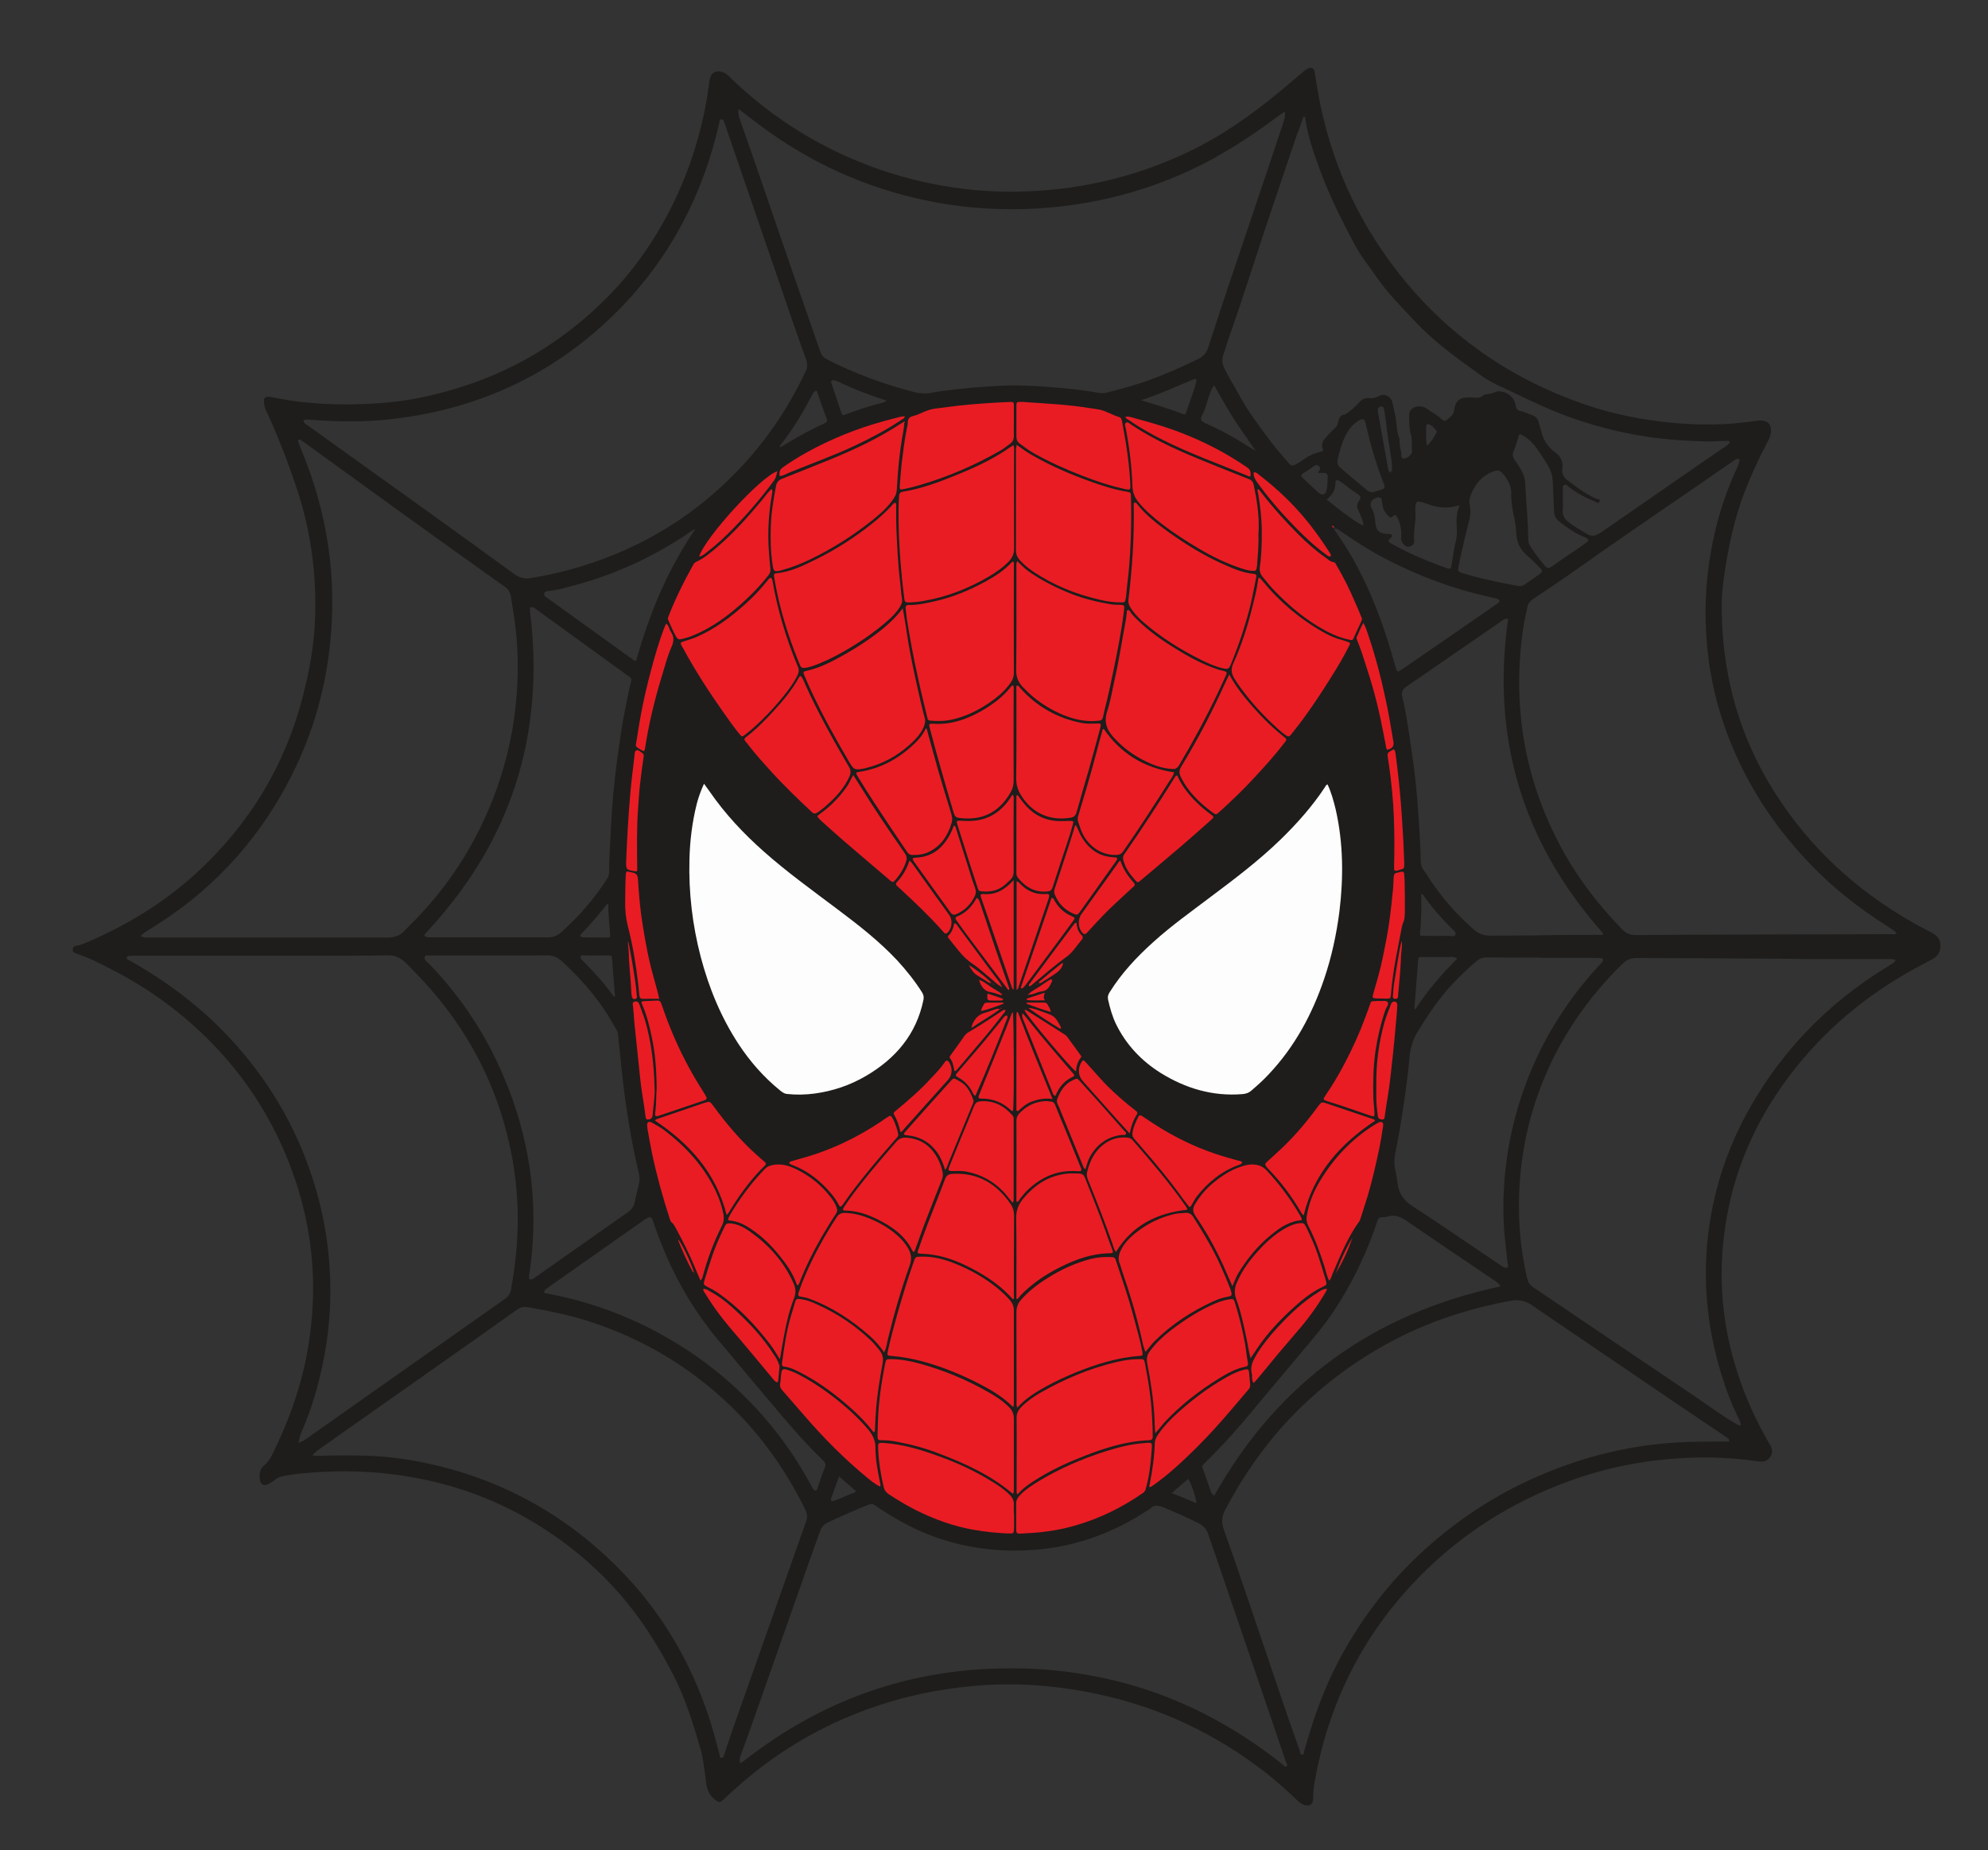 <?xml version="1.0" encoding="utf-8"?>
<!-- Generator: Adobe Illustrator 24.2.0, SVG Export Plug-In . SVG Version: 6.00 Build 0)  -->
<svg version="1.1" id="Layer_1" xmlns="http://www.w3.org/2000/svg" xmlns:xlink="http://www.w3.org/1999/xlink" x="0px" y="0px"
	 viewBox="0 0 940.6 875.5" style="enable-background:new 0 0 940.6 875.5;" xml:space="preserve">
<rect x="0" y="0" width="940.6" height="875.5" fill="#333333" stroke="none"/>
<style type="text/css">
	.st0{fill:#1E1D1B;}
	.st1{fill:#E91C24;}
	.st2{fill:#FDFDFD;}
</style>
<g>
	<path class="st0" d="M914.4,441.6c-2.6-1.4-5.3-2.7-7.8-4.1c-29.8-16.7-53.8-39.3-70.9-69.1c-14.1-24.7-20.8-51.4-21.1-79.8
		c-0.1-6.8,0.7-13.6,1.8-20.3c1.9-11.8,4.5-23.4,8.7-34.6c3.2-8.4,6.9-16.5,11.1-24.4c1-1.8,1.8-3.6,1.7-5.8c0-2.7-1.5-4.3-4.3-4.5
		c-0.7,0-1.4,0-2.2,0.1c-13.7,2.1-27.4,2.3-41.1,0.9c-13.7-1.4-27.2-4-40.2-8.5c-40.5-13.9-72.9-38.5-96.9-74
		c-16.6-24.6-26.6-51.8-30.8-81.1c-0.1-0.9-0.3-1.9-0.5-2.8c-0.5-1.5-1.3-1.8-2.8-1.3c-0.9,0.4-1.7,1-2.4,1.6
		c-3.6,3-7.2,6.1-10.8,9.1c-13.6,11.3-28,21.5-44.1,29.1c-25.6,12.1-52.6,18.2-80.8,18.6c-11.3,0.2-22.5-0.7-33.7-2.6
		c-18.6-3.1-36.3-8.8-53.2-17.1c-18.2-9-34.6-20.6-49.1-34.8c-0.9-0.9-1.9-1.7-3.2-2.1c-3.1-1-5.4,0.3-6,3.5
		c-0.1,0.6-0.2,1.3-0.3,1.9c-0.4,2.7-0.7,5.4-1.2,8.1c-3.3,18.4-9.1,35.9-17.7,52.5c-8.7,16.8-19.8,31.9-33.7,44.9
		c-18.8,17.7-40.5,30.6-65.2,38.3c-12.4,3.9-25,6.6-38,7.5c-7.3,0.5-14.5,0.7-21.8,0.5c-9.6-0.3-19.1-1.2-28.5-3.2
		c-4.6-1-5,0.1-4.2,4.4c0.1,0.4,0.3,0.7,0.4,1.1c6,12.9,11.1,26.2,15.5,39.7c6.1,19,8.6,38.5,8,58.4c-0.3,12.8-2.6,25.4-5.8,37.8
		c-8.4,32.7-25.2,60.4-50,83.3c-15.8,14.6-33.9,25.5-53.7,33.8c-0.8,0.3-1.7,0.6-2.5,0.8c-1.2,0.2-2.6,0.3-2.7,1.8
		c-0.2,1.6,1.3,1.9,2.3,2.3c5.1,1.6,9.9,4.1,14.6,6.5c17.3,8.7,32.9,19.7,46.6,33.3c14.2,14,25.6,30,34.1,48
		c15.5,32.9,19.9,67.3,12.9,103.1c-3.2,16.2-8.9,31.5-16.2,46.2c-0.9,1.8-2,3.5-3.6,4.8c-2.4,1.9-2.5,4.5-2.1,7.2
		c0.3,2,2,2.7,3.8,1.8c1.1-0.6,2.3-1.2,3.2-2c1.3-1.1,2.8-1.6,4.3-1.9c2.1-0.4,4.3-0.7,6.4-1c15.3-1.6,30.6-1.7,45.9,0.3
		c20,2.6,39,8.3,56.9,17.6c17.6,9.2,33.2,21,46.7,35.6c11.6,12.5,20.7,26.7,28.5,41.9c5.5,10.8,9.1,22.3,12.5,33.9
		c0.8,2.8,1.4,5.7,1.8,8.7c0.4,2.8,0.8,5.5,1.1,8.3c0.4,3.3,1.7,6,4.3,8c1.7,1.3,2.1,1.4,3.7,0c1.3-1.1,2.5-2.3,3.7-3.4
		c14.5-13.4,30.6-24.4,48.5-32.8c16.7-7.8,34.2-13.2,52.5-16c12-1.9,23.9-2.8,36.1-2.4c12.1,0.4,24,1.9,35.9,4.4
		c29.5,6.2,56.1,18.7,79.9,37.2c4.9,3.8,9.6,8,14.1,12.3c1.2,1.2,2.4,2.3,4,3c2.5,1,4.5-0.1,4.5-2.7c-0.1-4.7,0.9-9.2,1.8-13.8
		c7.6-37,24.9-68.7,52.1-95c20.4-19.7,44.2-33.8,71-43c17.2-5.9,34.9-9,53.1-9.7c9.9-0.4,19.8,0,29.7,1.3c1.5,0.2,3,0.5,4.5,0.5
		c3.6,0,5.9-3.7,4.5-6.9c-0.2-0.5-0.5-1-0.8-1.5c-6.4-10.9-11.6-22.4-15.4-34.5c-6.8-21.4-8.9-43.3-5.9-65.6
		c3.6-27.6,14.2-52.3,31-74.4c16-21.1,35.9-37.7,59-50.4c2.7-1.5,5.5-2.9,8.3-4.4c2.1-1.1,3.5-2.8,3.8-5.2
		C918.5,445.6,917.4,443.3,914.4,441.6z M616.9,55c0.7,0.4,0.7,0.9,0.7,1.4c1.3,8.6,4.2,16.7,7.2,24.8c4.4,11.9,10.1,23.1,16,34.3
		c3,5.7,7.1,10.6,10.7,15.9c5.2,7.5,11.6,13.8,17.7,20.4c9.4,10.1,20.5,18,31.7,26c4.6,3.3,9.8,5.4,14.8,7.8
		c9.3,4.5,18.6,8.9,28.3,12.3c13,4.5,26.2,7.7,39.8,9.4c7.9,1,15.9,1.4,23.9,1.6c2.6,0.1,5.3-0.2,7.9-0.2c0.9,0,1.9-0.3,2.9,0.4
		c-0.9,1.7-2.5,2.4-3.9,3.4c-7,4.8-14,9.6-20.9,14.4c-11.8,8.2-23.7,16.4-35.5,24.6c-0.8,0.5-1.6,1.1-2.5,1.5
		c-1.4,0.7-3,0.8-4.4-0.1c-3.2-1.9-6.4-3.6-9.3-5.9c-1.8-1.5-2.8-3.2-2.6-5.6c0.2-3.4,0-6.7,0-10.1c0-0.6-0.1-1.3,0.6-1.7
		c0.8-0.5,1.4,0,1.9,0.5c3.7,3.1,8,5.3,12.4,7.1c0.8,0.3,2,1.4,2.5,0.2c0.6-1.4-1.1-1.2-1.9-1.5c-4.9-2.4-9.3-5.5-13.6-8.9
		c-1.6-1.3-2.4-3.1-2.1-5.1c0.5-3.5-0.8-6-3.6-8c-3.5-2.6-5.6-6.1-6.5-10.3c-0.3-1.3-0.8-2.6-1.1-3.9c-0.4-1.7-1.6-2.7-3.2-3.3
		c-1.8-0.6-3.5-1.5-5.4-1.9c-1.3-0.3-2-1-2.2-2.4c-0.7-4.2-3.9-6.8-8.2-6.9c-0.5,0-0.9,0.1-1.4,0.3c-1.3,0.6-2.7,0.9-4.2,1.1
		c-0.6,0.1-1.3,0.1-1.8,0.6c-1.1,1.1-2.4,1.1-3.8,1c-0.7-0.1-1.4-0.1-2.2-0.1c-4.7-0.1-6.9,1.1-7.6,6.1c-0.4,2.4-2,3.2-3.4,4.5
		c-0.7,0.7-1.7,0.5-2.4-0.2c-2.1-2.1-4.7-3.4-7.1-5.1c-1.3-0.9-2.9-1.3-4.6-1c-2.3,0.3-3.9,2-3.8,4.5c0.1,2.8,0,5.7,0.8,8.5
		c0.8,2.5,0.3,5.2,0.6,7.8c0.2,1.9-2.4,4-4.2,3.8c-0.6-0.1-0.8-0.5-0.8-1c0-2.7-1.2-5.3-0.9-8c0-0.2,0-0.5-0.1-0.7
		c-1.5-3.3-1.1-6.9-1.9-10.3c-0.5-2.2-0.9-4.5-1.4-6.7c-0.7-2.7-3.8-4.3-6.3-2.9c-1.5,0.8-2.9,1.2-4.6,1c-1.8-0.2-3.3,0.4-4.6,1.8
		c-2,2.1-4.1,4.3-6.7,5.8c-0.1,0-0.1,0.1-0.2,0.1c-2.7,0.3-3,2.4-3.5,4.4c-0.2,0.8-0.5,1.4-1.2,2c-1.8,1.7-3.5,3.4-5,5.3
		c-1.1,1.4-1.5,2.7-0.9,4.4c0.4,1,0.1,1.4-1,1.6c-2.5,0.6-4.9,1.5-7.1,3c-1.6,1.1-3.3,2.3-5.1,3.2c-1.1,0.5-1.7,0.4-2.5-0.4
		c-2.9-3.4-5.9-6.8-8.6-10.3c-3.3-4.3-6.5-8.7-9.6-13.2c-3.3-4.7-5.9-9.9-8.8-14.8c-1.4-2.3-2.6-4.6-3.8-7c-1-2-1.2-3.9-0.6-6
		c1.3-4.1,2.6-8.2,4.1-12.3c5.4-15.6,10.4-31.4,15.6-47.1c5.1-15.1,10.2-30.3,15.3-45.4C615.1,60.8,615.5,57.8,616.9,55z
		 M711.8,583.7c0.4,4.7,1,9.4,1.5,14.1c0.1,0.6,0.6,1.5-0.2,2c-0.8,0.5-1.5,0-2.2-0.4c-3.7-2.5-7.4-5-11.1-7.5
		c-10.5-7.1-21-14.3-31.7-21.2c-3.9-2.6-6.2-5.9-6.8-10.4c-0.3-2.1-0.6-4.3-1.1-6.4c-0.7-3.2-0.5-6.3,0.2-9.5
		c1.5-6.6,2.4-13.4,3.5-20.1c1.2-8,2.3-16,3-24c0.4-4.2,1.5-8.1,3.6-11.6c5-8.2,10.2-16.1,16.8-23.1c3.5-3.7,7.2-7.3,11.1-10.6
		c1.5-1.3,3.1-1.9,5-1.9c8.2,0.1,16.5,0.1,24.7,0.1c0.6,0,1.1,0.1,1.7,0.1c0,0,0,0,0,0c7.3,0,14.5,0,21.8,0c1.8,0,3.7,0,5.5,0.1
		c1.6,0.1,1.8,0.7,0.9,2c-0.5,0.7-1.2,1.3-1.8,1.9c-21.7,23.7-35.7,51.2-41.9,82.7C711.6,554.3,710.6,569,711.8,583.7z M626.4,223.8
		c1.1,0.1,1.8,0.6,1.8,1.8c-0.1,2.1-0.1,4.1-0.5,6.2c-0.4,2.3-2.1,2.9-3.8,1.4c-2.6-2.3-5-4.6-7.5-7c-1-0.9-0.9-1.6,0.3-2.3
		c1.7-1,3.4-2.1,4.9-3.3c0.8-0.6,1.6-0.7,2.4,0c0.8,0.7,0.7,1.5,0.1,2.3c-0.2,0.2-0.3,0.5-0.5,0.9
		C624.7,223.8,625.5,223.8,626.4,223.8z M664.8,258.2c0.9,0.7,1.9,0.7,2.9,0.2c1-0.5,1.5-1.3,1.4-2.3c-0.3-3.5,0.3-6.9,0.6-10.3
		c0.1-1.3,0-2.6,0-3.8c0-1-0.1-2.1,0.1-3.1c0.3-1.5,0.7-1.7,2.2-1.4c0.5,0.1,0.9,0.2,1.4,0.4c0.8,0.2,1.5,0.4,2.3,0.7
		c4.7,1.8,9.4,2.2,14.3,0.6c0.1,0,0.3,0,0.6,0.1c-1.7,3.5-1.5,7.2-1.3,11c0.1,1.9,0,3.8-0.5,5.7c-0.9,3.7-1.3,7.5-2,11.3
		c-0.4,2-0.6,2.2-2.5,1.5c-8.7-3.1-17.3-6.7-25.4-11.2c-0.4-0.2-0.8-0.5-1.2-0.7c-0.8-0.5-0.9-1-0.3-1.8c0.5-0.6,1.6-1,1.1-1.9
		c-0.4-0.8-1.4-0.4-2.2-0.5c-4-0.4-5.3-1.6-5.6-5.7c-0.2-2.3-0.6-4.6-1.8-6.6c-1.3-2.3,0.4-4.7,3.2-5c0.9-0.1,1.6,0.3,1.7,1.3
		c0.1,0.7,0.2,1.4,0.3,2.1c0.2,2,1.1,3.7,2.5,5.1c1.3,1.3,1.5,1.3,2.9,0.1c0.2-0.1,0.4-0.2,0.7-0.4c1.9,2.4,2.6,5.3,2.8,8.3
		c0,1-0.1,1.9-0.1,2.9C663,255.9,663.5,257.2,664.8,258.2z M674.8,201.7c0-0.9,0.5-1.1,1.2-0.9c1.7,0.4,2.5,1.8,3.6,3
		c0.3,0.3,0.2,0.8,0,1.1c-1.3,2.1-2.5,4.4-4.5,6.1C674.6,207.9,674.7,204.8,674.8,201.7z M630.9,249.9c-0.1-0.3,0-0.5,0.3-0.7
		c0.2,0.3,0.8,0.4,0.3,0.9C631.1,250.3,631,249.9,630.9,249.9z M660.1,315c-2.5-9-5.3-17.9-8.7-26.6c-5.2-13.2-11.5-25.8-19.8-37.3
		c-0.1-0.2-0.2-0.4-0.3-0.8c1.3-0.4,2.1,0.4,2.9,1c6.9,4.8,14,9.3,21.4,13.2c15.6,8.1,31.9,14.2,49.1,18c1.2,0.3,2.5,0.5,3.7,0.9
		c1.2,0.4,1.4,1.1,0.4,2c-0.3,0.3-0.6,0.5-1,0.7c-14.5,10-29,20.1-43.6,30.1c-0.1,0-0.1,0.1-0.2,0.1
		C661.2,318.4,661,318.4,660.1,315z M657.6,223.7c-0.7-1-0.9-2.2-1.1-3.3c-1.4-7.8-2.8-15.7-4.2-23.5c-0.1-0.5-0.2-1.1-0.3-1.6
		c-0.1-0.5-0.2-1-0.1-1.4c0.1-0.8,0.5-1.5,1.5-1.5c1.1-0.1,1.4,0.6,1.5,1.5c0.5,3.2,1,6.3,1.3,9.5c0.6,5.2,1.7,10.4,2.3,15.6
		c0.1,0.9,0.1,1.9,0.1,2.9C658.7,222.4,658.5,223.2,657.6,223.7z M654.5,228.3c0.1,0.4,0.3,0.7,0.4,1.1c0.4,1.5,0.2,1.8-1.2,2.3
		c-1.5,0.5-3.1,0.9-4.5,1.3c-0.9-0.2-1.7-0.4-2.3-0.9c-4.3-3.6-8.6-7.2-12.8-10.8c-1.2-1-1.6-2.4-1.2-3.9c1-4.5,2.3-9,4.7-13
		c1.3-2.2,3-3.9,5.1-5.3c2.1-1.3,3-0.9,3.5,1.5C648.3,210.1,651,219.3,654.5,228.3z M634.3,228c1.4,0.9,2.7,2,4,3
		c1.3,0.9,2.6,1.8,3.9,2.7c1.7,1.2,1.9,1.7,0.7,3.5c-0.9,1.3-1,2.7-0.3,4.1c0.5,1.2,1.1,2.5,1.6,3.7c0.5,1.2,0.9,2.4,0.8,3.9
		c-6.3-3.6-11.7-8-17.3-12.5c0.6-0.5,1-0.9,1.4-1.3c1.7-1.6,2.6-3.5,2.7-5.9C631.8,227,632.4,226.7,634.3,228z M587.5,209.3
		c-5.7-3.5-11.7-6.6-17.8-9.3c-1.3-0.6-1.9-1.8-1.2-3c1.9-3.2,2.5-6.9,3.8-10.3c0.5-1.4,0.9-2.9,2.2-4.3c3.1,5.4,6,10.8,9.3,15.9
		c3.3,5.1,6.9,10,10.3,15.1C591.9,212.1,589.7,210.7,587.5,209.3z M564.8,184.7c-1.1,3.4-2.3,6.8-3.5,10.2c-0.2,0.6-0.3,1.5-1.4,1.1
		c-6.5-2.5-13.3-4.5-20-6.6c8.7-2.8,16.8-6.6,25.2-10c0.3-0.1,0.6-0.2,1,0.2C566,181.3,565.4,183,564.8,184.7z M562.2,699.9
		c1.3,1.7,3.7,8.9,3.9,11.5c-3.9-1.6-7.6-3.2-11.7-4.8C557.1,704.2,559.7,702,562.2,699.9z M570.1,692.3c6.3-6.2,12.3-12.6,18-19.3
		c9-10.7,17.9-21.4,26.9-32.1c5.1-6.1,10.4-12.1,14.9-18.7c6.2-9.1,11.4-18.6,15.8-28.7c2.2-5.1,4.3-10.3,6-15.7
		c0.3-1,0.8-1.7,1.9-1.7c1,0,2.1-0.1,3.1-0.4c3.3-1,5.9,0.1,8.7,2c13.8,9.5,27.8,18.9,41.7,28.3c1,0.7,2.1,1.4,2.8,2.8
		c-60,12.8-105.3,45.4-135.4,99c-1.3-0.8-1.5-1.8-1.9-2.8c-0.9-2.5-1.7-5-2.6-7.5c-0.2-0.5-0.3-0.9-0.5-1.4
		C568.6,693.9,568.5,693.8,570.1,692.3z M672.4,423.1c0.8,0,0.9,0.4,1.1,0.7c4,5.6,8.6,10.9,13.5,15.8c0.8,0.7,2.1,1.5,1.6,2.7
		c-0.5,1.2-2,0.6-3,0.6c-4.1,0.1-8.1,0-12.2,0c-1.6,0-1.7-0.1-1.5-1.6C672.5,435.3,672.6,429.2,672.4,423.1z M672.3,452.9
		c5,0,9.9,0,14.9,0c0.7,0,1.4,0.1,2.2,0.9c-7.4,7.3-14.1,15.1-19.7,23.8c-0.2-0.1-0.3-0.2-0.5-0.3c0.6-7.7,1.2-15.5,1.8-23.2
		C671,453.1,671.4,452.9,672.3,452.9z M755.6,442.4c-8.4,0.1-16.8,0-25.2,0.2c-8.5,0.2-16.9,0.1-25.4,0.2c-3,0-5.4-0.9-7.6-2.8
		c-8.6-7.6-16-16-22.1-25.7c-0.6-1-1.3-2-2-2.9c-0.8-1.1-1-2.6-1.1-4.1c-0.2-8.2-0.7-16.5-1.3-24.7c-0.6-8.1-1.4-16.2-2.6-24.3
		c-0.8-6-1.7-12-2.7-18c-0.6-3.5-1.2-6.9-2.1-10.3c-0.6-2.4,0.1-3.9,2.1-5.2c7.5-5.1,15-10.3,22.5-15.5c7.4-5.1,14.7-10.1,22.1-15.2
		c0.3-0.2,0.6-0.5,1-0.7c0.6-0.4,1.3-0.9,2-0.5c0.7,0.4,0.2,1.2,0.1,1.8c-1.4,10.7-2.1,21.5-1.8,32.3c0.9,32.5,10.2,62.4,27.9,89.7
		c5.4,8.3,11.3,16.1,17.8,23.5c0.4,0.5,0.8,1,1.2,1.5c0.1,0.1,0.1,0.3,0.1,0.5C757.6,442.6,756.6,442.4,755.6,442.4z M691.9,271.2
		c-2-0.6-2.2-1-1.8-3.2c1.4-6.8,2.9-13.6,4.7-20.3c0.8-2.9,1.2-5.8,0.6-8.7c-0.5-2.1,0.1-3.9,0.9-5.8c2.1-4.5,5-8.1,9.8-9.9
		c2.9-1.1,3.6-0.9,5.5,1.5c2.3,2.9,3.8,6.1,3.4,9.6c0.1,3.9,0.7,7.4,1.5,10.9c0.5,2.3,0.8,4.6,0.9,6.9c0.2,4.2,1.7,7.7,4.9,10.5
		c2.2,1.9,4.2,3.9,6.2,5.9c1.5,1.5,1.5,1.9-0.2,3.2c-2.3,1.7-4.6,3.2-6.9,4.8c-1,0.7-2,0.9-3.2,0.7
		C709.5,275.7,700.6,273.9,691.9,271.2z M724.1,258.6c-0.6-1-1-2-1-3.1c-0.1-9-1-18-1.5-27c-0.2-3.8-2.1-6.6-4-9.5
		c-0.4-0.5-0.8-1-1.1-1.5c-0.7-1.2-1-2.6-0.4-3.9c1-2.1,1.6-4.3,2.2-6.6c0.2-0.6,0.3-1.3,1.1-1.5c0.3,0.2,0.7,0.3,1,0.5
		c2.6,1.5,4.8,3.5,6.5,5.9c2,2.8,3.9,5.7,5.6,8.6c1.5,2.5,2.1,5.2,2.2,8c0.2,4.5,0.4,9.1,0.6,13.6c0.1,1.9,0.8,3.4,2.3,4.6
		c3.9,3,7.8,5.9,12.4,7.6c1.7,0.7,1.9,1.5,0.4,2.6c-2.3,1.7-4.7,3.3-7.1,4.9c-2.8,1.9-5.7,3.9-8.5,5.9c-2.3,1.6-2.7,1.5-4.5-0.7
		C728,264.3,726,261.5,724.1,258.6z M349.5,51.6c3.9,3,7.5,5.8,11.3,8.6c21.3,15.7,44.8,26.8,70.5,33.1c17.9,4.4,36,6.2,54.4,5.6
		c27.2-1,53.3-7,78-18.6c14.2-6.6,27.2-15.1,39.8-24.4c1.3-1,2.7-1.9,4.3-3.1c0.4,2.2-0.1,3.8-0.7,5.5
		c-5.4,16.3-10.9,32.6-16.4,48.9c-6.4,19-12.9,38-19,57.1c-0.8,2.6-2.3,4.4-4.8,5.6c-11.7,5.7-23.7,10.8-36.4,14.1
		c-2.3,0.6-4.6,1.2-6.9,1.8c-1.3,0.3-2.5,0.3-3.8,0.1c-5.6-1-11.2-1.7-16.9-2.2c-9.3-0.9-18.7-1.5-28-1.2
		c-9.9,0.4-19.8,1.3-29.6,2.6c-1.5,0.2-3,0.5-4.5,0.8c-2.7,0.5-5.3,0.4-8.1-0.3c-14.4-3.7-28.2-8.8-41.4-15.5
		c-1.5-0.8-2.5-1.8-3.1-3.4c-9.2-26.3-18.3-52.7-27.3-79c-3.6-10.7-7.4-21.3-11.1-31.9C349.5,54.2,349,53.1,349.5,51.6z
		 M238.3,509.5c-8.3-19.7-19.9-37.3-34.7-52.8c-0.7-0.7-1.4-1.3-2.1-2c-0.6-0.5-0.8-1.2-0.5-1.9c0.4-0.8,1.1-0.8,1.8-0.6
		c15.8,0,31.7,0,47.5,0c2.8,0,5.6-0.1,8.4-0.1c2.7,0,4.9,0.8,7,2.7c8.4,7.6,15.8,16,21.9,25.6c1.4,2.2,2.6,4.5,4,6.8
		c0.8,1.3,0.8,2.7,1,4.2c0.7,6.4,1.3,12.9,2,19.3c1.1,9.4,2.5,18.9,4.2,28.2c1,5.6,2.3,11.1,3.5,16.6c0.3,1.4,0.4,2.8,0.1,4.2
		c-0.7,3.2-1.5,6.4-2.2,9.6c-0.4,1.8-1.4,3.1-2.9,4.2c-10.7,7.5-21.3,15-32,22.5c-3.9,2.8-7.8,5.5-11.8,8.3
		c-0.5,0.3-0.9,0.7-1.4,0.9c-1.2,0.7-1.9,0.3-1.8-1c0.1-1.7,0.5-3.5,0.7-5.2C254.9,567.9,250.5,538.1,238.3,509.5z M250.8,289.6
		c-0.1-0.6-0.1-1.1-0.1-1.7c0-0.1,0.1-0.3,0.2-0.5c1.4-0.3,2.4,0.6,3.4,1.4c13.4,9.7,26.8,19.4,40.2,29.1c1,0.7,2,1.6,3.1,2.2
		c1,0.6,1.3,1.3,1,2.4c-1.3,5-2.2,10.1-3.2,15.2c-1.3,6.5-2.2,13.1-3.1,19.6c-1.1,8-2,16-2.6,24.1c-0.5,7.1-0.9,14.2-1.2,21.3
		c-0.2,3.4-0.3,6.7-0.3,10.1c0,1.2-0.3,2.1-1,3.1c-6,9.5-13.4,17.9-21.8,25.4c-1.8,1.6-3.8,2.3-6.1,2.3c-18.5,0-36.9,0-55.4,0
		c-1.1,0-2.2,0.1-3.2-0.8c0.2-0.9,0.9-1.3,1.4-1.9c11.7-12.7,21.9-26.4,30-41.7c10.1-19.1,16.5-39.4,19-60.9
		C253.1,322.1,252.8,305.9,250.8,289.6z M393.6,180.2c0.5-0.4,1-0.3,1.6-0.1c0.3,0.1,0.6,0.2,0.9,0.3c7.5,3.6,15.2,6.6,23.4,9.2
		c-0.8,0.7-1.6,0.9-2.4,1.1c-5.7,1.4-11.3,3.3-16.9,5.4c-1.6,0.6-1.6,0.6-2.2-1c-1.5-4.5-3-8.9-4.5-13.4
		C393.4,181.2,392.9,180.7,393.6,180.2z M390.2,200.3c-2,0.9-4,1.9-6,2.9c-4.6,2.3-9.1,4.9-13.5,7.6c-0.5,0.3-1.1,0.6-1.6,0.9
		c-0.3-0.4-0.2-0.7,0-0.9c5.9-7.3,10.6-15.3,15-23.5c0.5-0.9,0.8-2.2,2.3-2.4c1.6,4.6,3.2,9.1,4.9,13.7
		C391.5,199.5,391,199.9,390.2,200.3z M301,312.6c-0.8,0.3-1.1-0.2-1.6-0.5c-13.6-9.8-27.1-19.5-40.7-29.3c-0.7-0.5-1.4-0.9-1.2-1.9
		c0.2-0.9,0.9-1.1,1.6-1.2c4.7-0.3,9.2-1.8,13.8-3c18.6-5.1,35.9-13.1,52-23.8c1.2-0.8,2.2-1.8,4.1-2.5
		C315.7,269.7,307.2,290.7,301,312.6z M288.7,442.4c0.1,1-0.2,1.3-1.2,1.3c-3.8,0-7.7-0.1-11.5-0.1c-0.6,0-1.1-0.1-1.4-0.7
		c-0.2-0.4,0.3-0.7,0.5-1c4.3-4.5,8.3-9.2,12.2-14.1c0,0,0.1,0,0.5-0.1C287.8,432.7,288.3,437.5,288.7,442.4z M275.8,452.1
		c4.2,0.2,8.4,0,12.7,0.1c1,0,1,0.7,1.1,1.5c0.3,4.3,0.6,8.6,1,12.9c0.1,1.7,0.3,3.4,0.4,5.1c-0.8,0-0.9-0.5-1.2-0.9
		c-4.2-5.9-9.1-11.1-14.1-16.2c-0.2-0.2-0.5-0.4-0.7-0.7C274.3,453,274.7,452,275.8,452.1z M259.2,609.4
		c14.8-10.4,29.7-20.9,44.5-31.3c0.8-0.6,1.7-1.2,2.6-1.7c1.3-0.6,1.9-0.6,2.5,1c1.8,5.5,3.9,10.8,6.1,16.1
		c6.3,14.6,14.4,28.1,24.6,40.3c9.8,11.7,19.6,23.4,29.4,35c6.5,7.7,13.1,15.2,20.4,22.2c1.2,1.1,1.6,2.1,0.9,3.7
		c-1.3,3-2.2,6.2-3.3,9.2c-0.2,0.6-0.3,1.4-1,1.5c-0.8,0.1-1.1-0.7-1.5-1.3c-3.8-7.1-8-13.9-12.6-20.4c-17.1-23.8-38.9-42.2-65-55.4
		c-15.3-7.7-31.4-13.1-48.2-16.2c-0.4-0.1-0.8,0-1.2-0.5C257.5,610.7,258.3,610,259.2,609.4z M393.2,709.2c1.2-3.5,2.5-6.9,3.8-10.5
		c2.8,2.4,5.4,4.7,8.1,7.1c-1.3,0.9-2.7,1.2-4,1.8c-2.2,1-4.4,1.9-6.6,2.7C393.5,710.7,392.9,710.2,393.2,709.2z M147.8,198.7
		c12.1,0.9,24.1,1.1,36.1-0.2c39.1-4.2,73.5-19,102.6-45.8c27.9-25.8,45.4-57.6,53.8-94.5c0.1-0.2,0.1-0.5,0.1-0.7
		c0.1-0.5,0.2-0.9,0.8-1c0.7-0.1,1,0.3,1.3,0.9c0.1,0.4,0.3,0.8,0.4,1.1c10.8,31.6,21.7,63.2,32.5,94.7c2,5.7,4,11.5,6.1,17.2
		c0.6,1.8,0.6,3.3-0.2,5.1c-8.6,18.3-19.8,34.7-34,49c-22,22.3-48.3,37.2-78.5,45.3c-5.9,1.6-11.8,2.8-17.8,3.8
		c-3,0.5-5.4-0.3-7.8-2c-12.5-9.1-25.1-18.3-37.7-27.3c-19.9-14.3-39.9-28.6-59.8-42.9c-0.9-0.6-2.1-1-2.1-2.6
		C145.1,198.4,146.4,198.6,147.8,198.7z M70.8,439.8c27.8-16.9,49.5-39.7,64.9-68.4c11.1-20.6,17.9-42.7,20.4-66
		c3.5-32.1-1.2-62.9-13.6-92.7c-0.5-1.2-1-2.4-1.4-3.6c-0.1-0.3-0.1-0.6,0.1-0.9c0.3-0.3,0.7-0.2,1.1,0c0.3,0.2,0.6,0.5,1,0.7
		c31.3,22.7,62.5,45.3,94,67.7c0.5,0.4,1,0.8,1.6,1.1c1.6,1.1,2.5,2.6,2.8,4.5c1.6,9.5,3,18.9,3.2,28.6c0.6,24-3.5,47.3-12.6,69.6
		c-8.4,20.7-20.4,39.1-36,55.1c-1.7,1.7-3.4,3.4-5,5.1c-2.1,2.2-4.7,3.1-7.8,3.1c-26.2,0-52.5,0-78.7,0c-11.4,0-22.9,0-34.3,0
		c-1.3,0-2.5,0.1-4-0.7C67.9,441.5,69.3,440.7,70.8,439.8z M141.8,682.5c-0.1,0.2-0.3,0.4-0.5,0.2c-0.2-0.2-0.1-0.4,0.1-0.6
		c0.3-1.7,0.8-3.4,1.5-5c5.1-11.6,8.4-23.8,10.7-36.2c1.9-10.5,2.8-21.1,2.7-31.7c-0.2-17.5-2.9-34.5-8.3-51.2
		c-8.2-25.5-21.6-48-40-67.5c-13.4-14.2-28.9-25.9-45.9-35.5c-0.6-0.3-1.1-0.6-1.7-0.9c-0.4-0.2-0.5-0.6-0.4-1
		c0.1-0.5,0.5-0.7,0.9-0.7c0.8-0.1,1.6-0.1,2.4-0.1c34,0,68,0,102,0c6,0,12-0.1,18-0.2c3.4-0.1,6.1,1.1,8.6,3.5
		c11,10.8,20.9,22.5,28.9,35.7c11.6,18.9,18.9,39.4,22.3,61.3c2.9,18.6,2.3,37.1-1,55.6c-0.1,0.5-0.2,0.9-0.2,1.4
		c-0.2,2.4-1.4,4-3.4,5.4c-31.3,22-62.5,44-93.7,66C143.9,681.6,143,682.3,141.8,682.5z M346.2,819.7c-1.1,3.2-2.1,6.4-3.2,9.6
		c-0.1,0.3-0.2,0.6-0.3,0.9c-0.2,0.8-0.4,1.7-1.4,1.7c-0.9,0-0.8-1.1-0.9-1.7c-1.7-6.4-3.3-12.8-5.5-19.1
		c-8.5-25-21.5-47.2-39.7-66.3c-24-25.2-52.9-42.3-86.7-50.8c-11.7-2.9-23.6-4.8-35.7-5.1c-7.3-0.2-14.5-0.2-21.8,0.1
		c-0.9,0-1.9,0-3.2-0.3c1.3-1.6,2.7-2.5,4-3.4c21.1-14.9,42.2-29.7,63.3-44.6c9.9-6.9,19.7-13.9,29.5-20.9c1.5-1.1,3.1-1.5,5-1.2
		c9.7,1.7,19.3,3.6,28.7,6.6c25.5,8.2,48,21.5,67.3,40.1c14.8,14.2,26.4,30.8,35.4,49.1c1,2,1.1,3.8,0.3,5.9
		C369.6,753.4,357.9,786.6,346.2,819.7z M608.7,835.9c-0.8,0.5-1.4-0.5-2-1c-11.7-9.3-24.1-17.4-37.4-24.1
		c-16.6-8.4-34.1-14.3-52.4-17.7c-14.6-2.8-29.3-3.9-44.1-3.5c-40.1,0.9-76.8,12.8-109.8,35.6c-4,2.8-7.9,5.7-11.8,8.7
		c-0.2,0.2-0.5,0.3-1,0.6c-0.5-1.6-0.1-2.9,0.4-4.2c4.8-12.9,9.2-25.9,13.8-38.8c7.9-22.3,15.6-44.6,23.6-66.9
		c0.7-1.9,1.9-3.2,3.7-4.1c6.4-3,12.9-5.9,19.5-8.5c1.4-0.6,2.3,0,3.2,0.7c6.6,4.5,13.5,8.5,20.8,11.8c17.2,7.6,35.1,10.3,53.8,9
		c10-0.7,19.8-2.8,29.2-6.2c8.7-3.2,17-7.4,24.7-12.5c0.5-0.3,1-0.5,1.4-0.9c1.9-2,3.9-1.4,6-0.6c5.8,2.4,11.6,4.9,17.2,7.8
		c2.1,1.1,3.3,2.6,4.1,4.7c8,23.4,16,46.9,24,70.3c4.3,12.5,8.5,25.1,12.8,37.7C608.6,834.4,609.5,835.3,608.7,835.9z M803.5,682.3
		c-28.7,0.2-55.8,6.8-81.7,19c-18.7,8.9-35.5,20.5-50.6,34.7c-15.7,14.8-28.3,31.8-38.3,50.9c-6.9,13.2-11.7,27.1-15.7,41.4
		c-0.2,0.8-0.1,2.1-1.1,2.1c-1,0-1-1.3-1.2-2.1c-6-16.6-11.5-33.4-17.2-50.1c-6.2-18.1-12.2-36.4-18.7-54.4
		c-1.2-3.4-0.9-6.2,0.7-9.3c8.2-15.6,18.1-29.9,30.2-42.8c14.2-15,30.4-27.3,48.7-37c17.7-9.4,36.6-15.5,56.2-19.1
		c3.6-0.7,6.9-0.1,10,2.1c21.5,14.6,42.9,29.2,64.4,43.8c9.1,6.2,18.3,12.3,27.4,18.5c0.7,0.5,1.6,0.8,1.6,2.2
		C813.3,682.3,808.4,682.2,803.5,682.3z M893.8,457c-25.8,15.6-46.9,36.1-62.7,61.9c-11.5,18.7-19.1,39-22.3,60.8
		c-3.5,23.7-1.5,47,5.4,69.9c2.3,7.7,5.1,15.1,8.7,22.3c0.3,0.6,0.5,1.2,0.7,1.8c0.1,0.2,0,0.4-0.1,0.9c-1.3-0.1-2.1-0.8-3-1.3
		c-6-3.5-11.6-7.7-17.3-11.6c-17.5-11.8-35-23.6-52.5-35.4c-8.5-5.7-16.9-11.5-25.4-17.2c-1.5-1-2.3-2.3-2.7-4
		c-2-8.5-3.2-17.1-3.7-25.8c-1-19.7,1.4-38.9,7.5-57.7c7.5-22.7,19.6-42.6,35.9-60c1.7-1.9,3.6-3.7,5.4-5.5c1.8-1.8,3.8-2.7,6.4-2.7
		c15.7,0.1,31.3,0,47,0.2c6.7,0.1,13.4,0,20.1,0.1c15.5,0.3,31,0.2,46.5,0.2c2.2,0,4.3,0,6.5,0c0.9,0,1.8,0,2.7,0.6
		C896.1,455.7,894.9,456.3,893.8,457z M895.3,442.1c-25.6,0.1-51.2,0.1-76.8,0.2c-14.1,0-28.1,0.1-42.2,0.2c-0.9,0-1.8,0-2.6,0
		c-2.5,0-4.5-0.9-6.2-2.7c-12.1-12.4-22.4-26.1-30.3-41.5c-8.3-16-13.9-33-16.6-50.8c-1.1-7.3-1.7-14.6-1.8-22
		c-0.1-10.7,0.6-21.2,2.5-31.7c0.4-2.2,1-4.4,1.4-6.6c0.3-1.6,1.2-2.7,2.5-3.6c7-4.7,14.1-9.4,21-14.3
		c24.2-17.2,48.8-33.7,73.1-50.6c0.8-0.6,1.6-1.3,2.7-1.5c0.8-0.1,1.2,0,1,1c-0.3,1.2-0.7,2.3-1.2,3.4
		c-6.8,14.6-11.1,29.9-13.3,45.9c-1.9,13.7-2,27.4-0.5,41.1c2,18.3,7.1,35.7,15,52.3c8.4,17.7,19.6,33.5,33.1,47.6
		c11,11.6,23.5,21.4,37,29.9c0.9,0.6,1.9,1.2,2.8,1.9c0.5,0.4,0.9,0.8,1.6,1.4C896.7,442.3,896,442.1,895.3,442.1z"/>
	<path class="st1" d="M481,210.5c2.5,1.8,4.6,3.3,6.8,4.6c9.2,5.3,18.8,9.5,28.8,13c5.4,1.9,10.9,3.7,16.6,4.6
		c1.8,0.3,1.9,0.5,1.9,2.4c0.3,11.9,0,23.8-1.1,35.7c-0.4,3.7-0.9,7.5-1.2,11.2c0,0.6-0.2,1.1-0.3,1.7c-0.1,1.2-0.7,1.4-1.8,1.4
		c-3.4,0-6.7-0.4-10-1.2c-11.5-2.6-22.2-6.9-32-13.5c-2.2-1.5-4.2-3.2-6-5.1c-1.2-1.3-2-2.8-2-4.7c0-16.1,0-32.3,0-48.4
		C480.9,211.7,480.9,211.3,481,210.5z M475.4,213.4c-7.3,4.7-15.1,8.3-23.1,11.5c-8.1,3.3-16.4,6.4-25.1,7.8
		c-1.1,0.2-1.7,0.6-1.8,1.9c0,1.1-0.2,2.2-0.2,3.3c-0.3,13,0.5,26,1.9,39c0.2,2.2,0.6,4.4,0.8,6.7c0.1,1.1,0.6,1.5,1.7,1.5
		c2.7,0,5.3-0.3,7.9-0.8c10.8-1.9,20.9-5.9,30.3-11.4c3.5-2.1,6.9-4.4,9.7-7.4c1.5-1.7,2.3-3.5,2.3-5.8c-0.1-15.5,0-31,0-46.5
		c0-0.8,0.2-1.6-0.4-2.5C477.9,211.6,476.7,212.5,475.4,213.4z M495.4,655.9c4.4-2.4,9-4.5,13.6-6.4c9.7-3.9,19.5-7,30-7.8
		c1.6-0.1,1.8-0.3,1.5-1.9c-0.5-2.7-1.1-5.3-1.8-7.9c-1.9-7.2-3.8-14.4-6.1-21.4c-1.5-4.6-3-9.1-4.5-13.6c-0.6-1.9-0.7-1.9-2.7-2
		c-3.1-0.1-6.2,0.1-9.3,0.9c-7.4,1.9-14.3,5.1-20.7,9.2c-4.5,2.8-8.6,6-12.2,10c-1.5,1.7-2.3,3.6-2.3,6c0.1,14.1,0,28.1,0.1,42.2
		c0,0.9-0.2,1.7,0.3,3C485.4,661.6,490.3,658.7,495.4,655.9z M479.7,663.4c0-14.4,0-28.8,0-43.2c0-1.9-0.6-3.4-1.8-4.8
		c-1.8-2.2-3.9-4-6-5.8c-6-4.9-12.8-8.7-20-11.6c-5.2-2.1-10.6-3.5-16.3-3.3c-2.5,0.1-2.5,0.1-3.3,2.5c-2.9,8.2-5.4,16.5-7.8,24.9
		c-1.6,5.7-3.1,11.4-4.4,17.2c-0.5,2.1-0.3,2.3,1.8,2.4c4.7,0.4,9.3,1.2,13.9,2.4c8.4,2.2,16.5,5.4,24.4,9.2
		c5.2,2.6,10.4,5.3,15,8.9c1.4,1.1,2.7,2.3,4.2,3.7C479.8,665,479.7,664.2,479.7,663.4z M536.5,238c-0.1,0.4-0.1,0.8-0.1,1.2
		c0.3,15-0.7,29.8-2.5,44.7c-0.1,1.1,0.1,2,0.6,3c1.6,2.8,3.8,5.2,6.2,7.3c8.5,7.4,17.9,13.3,28,18.3c3.1,1.5,6.2,2.9,9.6,3.7
		c2.8,0.7,3.1,0.5,4.2-2.1c3.7-9.1,6.8-18.4,9.2-27.9c1-4.2,1.7-8.4,2.6-12.7c0.2-0.8,0.4-1.8-1-1.9c-5.5-0.5-10.5-2.8-15.4-5
		c-8.8-4-17-9.1-24.9-14.7c-5.5-4-10.9-8.1-15.1-13.5c-0.2-0.3-0.5-0.6-1-0.5C536.6,237.8,536.5,237.9,536.5,238z M424,240.7
		c0-0.6,0-1.3,0-1.9c0-0.3,0-0.7-0.4-0.8c-0.4-0.1-0.6,0.1-0.8,0.3c-0.4,0.4-0.8,0.8-1.1,1.2c-2.8,3-5.9,5.8-9.2,8.4
		c-8.2,6.5-16.9,12.1-26.2,16.7c-6.1,3-12.2,6.1-19.1,6.7c-0.8,0.1-1.1,0.5-1,1.3c0.2,1.2,0.4,2.4,0.6,3.5
		c2.3,12.6,6.1,24.8,10.9,36.7c0.3,0.7,0.6,1.5,0.9,2.2c0.3,0.8,1,1.2,1.9,1.1c1.3-0.1,2.5-0.4,3.7-0.8c5.3-1.8,10.3-4.3,15.2-7.1
		c7.2-4.1,14.1-8.8,20.4-14.3c2.2-1.9,4.2-3.9,5.8-6.4c0.7-1.1,1.4-2.4,1.2-3.8c-0.5-3-0.6-6-1-9c-1-8.2-1.3-16.4-1.7-24.6
		C424,247.1,424,243.9,424,240.7z M480.9,268.5c0,16.2,0.1,32.5-0.1,48.7c0,2.8,0.7,5.1,2.5,7.2c0.4,0.5,0.8,1,1.3,1.4
		c4.7,5,10.3,8.8,16.5,11.7c5.9,2.7,12,4.3,18.6,3.6c1.3-0.1,1.9-0.5,2.2-1.9c0.9-4.3,2.1-8.5,3-12.8c2.1-9.8,4.2-19.7,5.8-29.6
		c0.4-2.6,0.8-5.2,1.1-7.8c0.3-2.7,0.3-2.7-2.3-2.8c-1.3,0-2.6,0-3.8-0.2c-6.6-1.1-13.1-2.7-19.4-5.2c-6.9-2.8-13.5-6.1-19.6-10.4
		c-1.9-1.4-3.6-3-5.4-4.9C480.7,266.7,480.9,267.6,480.9,268.5z M478.6,266.2c-3.5,3.8-7.8,6.5-12.3,9c-7.5,4.1-15.4,7.4-23.8,9.3
		c-4.1,0.9-8.3,1.9-12.5,1.8c-1.1,0-1.6,0.4-1.5,1.6c0.2,1.7,0.4,3.5,0.6,5.2c1.4,8.8,3,17.5,4.9,26.1c1.4,6.6,3,13.2,4.6,19.8
		c0.4,1.9,0.5,2,2.3,2.1c3,0.2,5.9,0.2,8.8-0.4c6.8-1.4,12.8-4.3,18.5-8.2c3.8-2.6,7.2-5.5,9.9-9.3c1.1-1.5,1.6-3,1.6-4.9
		c-0.1-16.7,0-33.4,0-50.1c0-0.8,0.2-1.6-0.3-2.5C479,265.9,478.7,266,478.6,266.2z M489.3,700.8c7.4-4.8,15.4-8.5,23.6-11.7
		c9.9-3.9,20-7.1,30.8-7.5c1.2-0.1,1.7-0.5,1.7-1.7c0-3-0.1-5.9-0.3-8.9c-0.4-8.7-1.7-17.3-3.4-25.9c-0.4-1.8-0.5-1.9-2.4-1.9
		c-3.8,0-7.5,0.5-11.1,1.4c-12.8,3-24.9,8.2-36.3,14.7c-3.2,1.9-6.3,4.1-8.9,6.8c-1.4,1.5-2.1,3.1-2,5.2c0.1,11.1,0,22.2,0,33.3
		c0,0.8-0.2,1.6,0.4,2.7C483.7,704.6,486.4,702.6,489.3,700.8z M557.9,362.1c6.7-11.3,12.9-22.8,18.5-34.6c1.2-2.6,2.4-5.2,3.6-7.8
		c0.7-1.5,0.5-1.8-1.1-2.2c-1-0.3-2-0.4-3-0.8c-6.8-2.3-13.2-5.7-19.3-9.5c-6.9-4.2-13.5-8.8-19.2-14.6c-0.9-0.9-1.8-1.8-2.5-2.9
		c-0.3-0.4-0.6-1.1-1.2-1c-0.7,0.1-0.6,0.9-0.6,1.4c-0.2,1.4-0.3,2.9-0.6,4.3c-1.7,8.9-3,17.8-5,26.6c-1.2,5.3-2,10.7-3.7,15.8
		c-1.3,4.1-0.6,7.5,1.9,10.7c0.5,0.7,1.1,1.4,1.7,2c3.9,4.2,8.4,7.6,13.5,10.2c4.3,2.2,8.7,4,13.8,4.2
		C556,364.1,557.1,363.5,557.9,362.1z M417.9,297.4c-5.8,4.7-12,8.8-18.4,12.4c-5.7,3.2-11.5,6.3-18,7.7c-1.4,0.3-1.6,0.6-1,2
		c1.1,2.7,2.4,5.4,3.6,8.1c5.2,11.1,11.2,21.9,17.4,32.5c2.5,4.3,2.8,4.5,7.8,3.5c0.2,0,0.5-0.1,0.7-0.2c7.6-1.9,14.2-5.5,20.1-10.7
		c2.7-2.4,5.2-4.9,6.8-8.3c0.7-1.6,1.1-3.1,0.6-4.8c-0.9-3.1-1.6-6.2-2.3-9.3c-2.6-11.2-5-22.4-6.6-33.8c-0.4-2.7-0.9-5.3-1.5-8.6
		C424.2,291.8,421.1,294.7,417.9,297.4z M479.7,704.3c0-10.9,0-21.9,0-32.8c0-2.4-0.8-4.2-2.4-5.7c-2.9-2.9-6.3-5.1-9.9-7.1
		c-10.3-5.9-21.2-10.4-32.7-13.5c-4.4-1.2-8.9-2-13.5-2c-1.7,0-2,0.2-2.3,1.7c-0.5,2.5-1,5-1.4,7.5c-0.8,4.7-1.4,9.5-1.8,14.3
		c-0.3,4.2-0.4,8.5-0.5,12.7c0,2,0.2,2.2,2.2,2.2c2.2,0,4.3,0.2,6.4,0.6c7,1.3,13.9,3.1,20.5,5.7c12.4,4.7,24.5,10.2,35,19.1
		C479.8,705.9,479.7,705.1,479.7,704.3z M593.2,229.6c-0.3-1.6-1.1-2.5-2.6-3c-6.2-2.4-12.3-4.9-18.5-7.4
		c-12.7-5.1-25.2-10.5-36.7-18.1c-0.8-0.5-1.8-1.7-2.7-1c-0.8,0.6-0.2,1.9,0,2.9c1.7,9,2.8,18,3.1,27.1c0.1,3,1.1,5.4,2.9,7.6
		c3.3,4,7.2,7.3,11.2,10.4c5.5,4.2,11.2,7.9,17.1,11.4c6.4,3.8,13.1,7.1,20.1,9.4c1.6,0.5,3.2,1.1,4.9,1.2c2.2,0.2,2.4,0.1,2.7-2
		c0.1-0.3,0.1-0.6,0.1-1c0.3-4.5,0.8-9.1,0.6-13.7C596,245.5,594.9,237.5,593.2,229.6z M427.5,199.8c-0.4,0.2-0.9,0.4-1.3,0.7
		c-10.7,7-22.2,12.4-34,17.2c-7.3,3-14.7,5.9-22,8.8c-1.6,0.6-2.6,1.5-3,3.3c-1.2,6.4-2.3,12.7-2.5,19.2c-0.2,6-0.1,12,0.8,17.9
		c0.5,3.6,0.7,3.9,4.3,3c0.1,0,0.2,0,0.2-0.1c4.5-1.2,8.8-2.9,13-4.9c10.8-5.2,20.8-11.5,30.1-19c3.7-3,7.2-6.1,9.8-10.1
		c0.8-1.2,1.3-2.4,1.4-3.8c0.2-2.6,0.3-5.1,0.5-7.7c0.4-5.3,1-10.5,1.8-15.7c0.4-2.8,1.2-5.6,1.2-8.5
		C427.7,200.1,427.6,199.9,427.5,199.8z M595.1,275.4c-0.5,3.8-1.5,7.5-2.4,11.2c-2.3,9.4-5.2,18.6-9.2,27.4
		c-1.2,2.7-0.9,4.9,0.6,7.2c0.3,0.5,0.7,1.1,1,1.6c4.8,7.1,10.4,13.5,16.6,19.4c2.1,2,4.3,4.1,6.7,5.8c1,0.7,1.6,0.7,2.4-0.3
		c2.1-2.7,4.3-5.4,6.3-8.2c4.2-5.8,8.2-11.8,12-17.9c3.3-5.2,6.5-10.5,9.2-15.9c0.7-1.4,0.7-1.4-0.8-2c-0.7-0.2-1.4-0.5-2.1-0.7
		c-3.1-0.8-6.1-2-8.9-3.6c-11.3-6.3-21-14.5-29.2-24.5c-0.5-0.6-0.9-1.3-1.8-1.6C595.3,274.1,595.2,274.8,595.1,275.4z M363.1,274.8
		c-3.2,4-6.7,7.7-10.5,11.1c-6.9,6.2-14.3,11.7-22.9,15.5c-2,0.9-4.1,1.4-6.1,2.1c-1.8,0.5-1.8,0.8-1,2.3c0.1,0.2,0.2,0.4,0.4,0.6
		c5.9,11,12.7,21.4,19.9,31.6c2.3,3.2,4.5,6.4,7,9.4c1.1,1.3,1.1,1.4,2.5,0.4c1-0.8,2-1.6,3-2.4c5.5-4.8,10.5-10,15.1-15.7
		c2.6-3.2,5.1-6.5,6.9-10.3c0.6-1.3,0.7-2.5,0.1-3.9c-2.9-6.9-5.4-14-7.5-21.2c-1.8-6.2-3.3-12.5-4.4-18.9c-0.1-0.7-0.2-1.4-0.8-2
		C363.8,273.6,363.5,274.3,363.1,274.8z M420.1,633.7c2.9-11.9,6.3-23.6,10.4-35.1c1-2.8,0.6-5.3-0.8-7.8c-0.9-1.6-2-3-3.3-4.4
		c-4.3-4.4-9.5-7.5-15.1-9.8c-3.7-1.5-7.5-2.5-11.6-2.6c-1.7,0-2.8,0.5-3.8,2c-5.9,9-11.1,18.5-15.3,28.4c-1,2.4-1.9,4.7-2.7,7.2
		c-0.5,1.5-0.2,1.9,1.3,2.1c1.4,0.2,2.7,0.5,3.9,1c10.7,3.9,19.9,10.1,28.4,17.5c2.5,2.2,4.7,4.7,6.8,7.8
		C419.6,637.6,419.6,635.6,420.1,633.7z M546.4,634.6c8.1-8,17.5-14.1,27.8-18.8c2-0.9,4-1.6,6.1-2c2.7-0.5,2.8-0.6,2-3.2
		c-0.1-0.2-0.1-0.5-0.2-0.7c-2.9-7.4-6.1-14.7-10.1-21.7c-2.3-4.1-4.8-8.1-7.3-12.1c-0.9-1.5-2.1-2.3-3.9-2.1
		c-1.7,0.2-3.3,0.1-5,0.5c-6.5,1.5-12.4,4.3-17.6,8.3c-3.3,2.5-6.2,5.3-8,9.1c-0.9,2-1.3,4.1-0.4,6.2c0.5,1.1,0.7,2.3,1.1,3.4
		c3.5,10.1,6.6,20.3,9,30.8c0.6,2.4,0.9,4.9,2.1,7.5C543.6,637.8,544.9,636.1,546.4,634.6z M479.7,712.3c0.1-2-0.6-3.6-2-4.9
		c-2.5-2.5-5.4-4.5-8.4-6.3c-7.9-4.9-16.3-8.8-25-11.9c-8.4-3.1-17-5.7-26-6.3c-2.8-0.2-2.9-0.1-2.8,2.6c0.2,6.2,1.2,12.2,2.6,18.2
		c0.4,1.7,1.2,2.6,2.5,3.5c4,2.6,8.1,5.1,12.4,7.3c8.8,4.4,18,7.8,27.8,9.5c5.3,0.9,10.6,1.5,16,1.7c2.9,0.1,2.9,0.1,3-2.8
		c0-1.8,0-3.5,0-5.3C479.7,715.8,479.6,714,479.7,712.3z M545,684.5c0-1.6-0.2-1.7-1.8-1.7c-0.4,0-0.8,0-1.2,0.1
		c-6.7,0.4-13.1,2.1-19.4,4.1c-10.9,3.5-21.3,8-31.2,14c-3.1,1.9-6.1,3.8-8.6,6.4c-1.1,1.1-2,2.3-2,4c0,4.2,0,8.5,0,12.7
		c0,1.2,0.4,1.7,1.6,1.7c2.2-0.1,4.5-0.3,6.7-0.4c6.7-0.5,13.3-1.6,19.8-3.5c11.4-3.3,22-8.5,31.8-15.3c0.7-0.5,1.2-1.1,1.4-2
		c1.6-5.6,2.3-11.4,2.7-17.2C544.9,686.2,545,685.4,545,684.5z M481.4,614.8c0.6-0.7,1.1-1.3,1.7-2c5.3-5.4,11.5-9.6,18.3-13
		c7.5-3.8,15.2-6.6,23.8-6.7c1.4,0,1.6-0.3,1.1-1.6c-1-2.8-2.1-5.5-3-8.3c-3.1-8.7-6.6-17.3-10-25.9c-0.5-1.2-1.2-1.8-2.5-1.9
		c-2.5-0.1-5-0.2-7.4,0.2c-8.1,1.3-14.3,5.6-19.4,11.8c-2.2,2.7-3.3,5.6-3.2,9.2c0.2,11.8,0.1,23.7,0.1,35.5c0,0.8,0,1.7,0,2.5
		C481.1,614.8,481.2,614.8,481.4,614.8z M479.7,612.2c0-12.2,0-24.5,0.1-36.7c0-2.2-0.5-4.1-1.7-5.8c-6.6-9.5-15.4-14.8-27.3-14.2
		c-1.9,0.1-3,0.7-3.7,2.6c-2.7,7.3-5.6,14.4-8.4,21.7c-1.5,4-2.9,7.9-4.3,11.9c-0.5,1.3-0.3,1.5,1.1,1.6c1.1,0.1,2.2,0.1,3.3,0.2
		c7.4,0.7,14.1,3.2,20.6,6.6c7.4,3.8,14.2,8.4,19.7,14.6c0.1,0.1,0.3,0.2,0.6,0C479.8,613.9,479.7,613.1,479.7,612.2z M480.9,326.8
		c0,13.8,0.1,27.6-0.1,41.5c0,2.9,0.7,5.5,2.2,7.9c5.2,8.5,13.5,12.4,23.4,10.8c1.8-0.3,2.5-1,3-2.7c1.8-6.6,3.8-13.2,5.7-19.8
		c1.9-6.7,3.7-13.4,5.5-20.1c0.5-1.9,0.3-2.1-1.6-2c-2.5,0.1-5,0.2-7.4-0.3c-11.6-2.3-21.3-7.9-29.1-16.7c-0.3-0.4-0.5-1-1.4-1
		C480.7,325.1,480.9,326,480.9,326.8z M580.2,322.1c-3.1,6.9-6.4,13.7-9.9,20.5c-3.6,6.9-7.4,13.6-11.4,20.2c-1,1.6-1.1,3-0.3,4.7
		c3.4,7.1,8.9,12.4,15.1,17c1.7,1.2,1.7,1.1,3.4-0.4c5.7-5.2,11.2-10.4,16.4-16.1c5-5.4,9.9-10.8,14.4-16.7c1-1.3,1-1.4-0.3-2.5
		c-7.1-5.6-13.3-12.2-19-19.2c-2.5-3.1-4.8-6.4-7-10.4C581,320.6,580.6,321.3,580.2,322.1z M478,325.4c-3.8,4.7-8.5,8.1-13.7,11.1
		c-7.1,4-14.6,6.6-22.8,6c-2-0.1-2.1,0.1-1.6,2c3.4,13,7.1,25.9,10.9,38.7c1.1,3.8,1.2,3.8,5.2,4.1c0.1,0,0.2,0,0.2,0
		c10,0.6,17.2-3.9,22-12.4c1-1.7,1.4-3.5,1.4-5.5c-0.1-14.2,0-28.3,0-42.5c0-0.8,0.2-1.7-0.2-2.5C478.6,324.4,478.3,325,478,325.4z
		 M378,320.6c-3.2,5.9-7.4,10.9-11.9,15.8c-4.1,4.5-8.4,8.8-13.2,12.5c-0.7,0.5-0.9,1.1-0.3,1.8c0.3,0.4,0.6,0.7,0.9,1.1
		c3.4,4.5,7.2,8.7,11,12.9c6.2,6.9,12.9,13.3,19.6,19.6c0.9,0.9,1.6,0.9,2.7,0.2c1.9-1.3,3.6-2.7,5.2-4.2c4-3.6,7.5-7.6,9.8-12.6
		c0.8-1.7,0.9-3.2-0.2-4.9c-7.4-12.7-14.6-25.5-20.6-38.9c-0.6-1.4-1.1-2.8-2.1-4C378.3,320,378.2,320.3,378,320.6z M414,676.3
		c0.2-6.6,0.7-13.2,1.7-19.8c0.6-3.8,1.2-7.6,1.9-11.3c0.4-2.3,0.1-4.2-1.4-6.1c-1.3-1.6-2.5-3.1-3.9-4.5
		c-7.5-7.2-16-12.9-25.5-17.2c-2.5-1.2-5.1-2.2-7.9-2.6c-1.9-0.3-2.3-0.1-2.8,1.7c-0.5,1.9-1.1,3.8-1.7,5.7
		c-2.3,7.4-3.3,15.1-4.4,22.8c-0.2,1.1,0.1,1.7,1.3,1.8c2.5,0.3,4.7,1.4,6.9,2.5c7.7,3.9,14.8,8.9,21.4,14.5
		c5,4.2,9.7,8.7,13.8,14.1C414.1,677.3,414,676.8,414,676.3z M548.8,675.7c0.7-0.8,1.3-1.6,2-2.4c7.7-8.3,16.6-15.2,26.2-21.1
		c3.8-2.3,7.7-4.5,12.2-5.4c1.3-0.2,1.4-1,1.2-2.1c-0.6-2.9-0.8-5.8-1.3-8.7c-1.2-6.6-2.8-13.1-4.8-19.5c-0.5-1.7-0.8-1.9-2.6-1.6
		c-3.1,0.4-6,1.6-8.8,2.9c-6.8,3.2-13.1,7.3-19.1,11.9c-3.7,2.9-7,6-9.8,9.8c-1.3,1.7-1.6,3.5-1.2,5.7c1.6,8.3,2.9,16.7,3.4,25.1
		c0.1,2.5,0.1,4.9,0.4,8C547.6,677.1,548.2,676.4,548.8,675.7z M360.6,236.6c-6.5,7.8-13.2,15.4-20.9,22c-3.3,2.8-6.5,5.6-10.5,7.4
		c-0.8,0.4-1.1,1.1-1.5,1.8c-1.7,3.2-3.5,6.4-5.1,9.7c-2.3,4.7-4.5,9.4-6.3,14.2c-0.2,0.6-0.5,1.1-0.1,1.8c1,2.2,1.9,4.4,3,6.5
		c1.5,2.9,1.6,2.9,4.6,2.1c1.1-0.3,2.2-0.6,3.2-1c6.4-2.5,12.3-6.1,17.7-10.3c7-5.5,13.4-11.6,18.9-18.6c0.7-0.9,1.1-1.9,0.9-3.1
		c-0.3-2.7-0.5-5.4-0.7-8.1c-0.7-9.2-0.1-18.4,1.5-27.4c0.1-0.6,0.4-1.2-0.2-2.2C363.2,233,362,234.9,360.6,236.6z M595.3,233.7
		c1,6,1.7,12,1.7,18.1c0,5.4-0.1,10.9-0.9,16.3c-0.3,1.9,0.1,3.4,1.3,4.9c1.7,2,3.3,4.1,5.1,6c6.4,6.7,13.3,12.7,21.2,17.5
		c4.5,2.7,9.2,5.1,14.5,6.2c1.7,0.4,1.8,0.4,2.5-1.3c1.2-2.5,2.3-5.1,3.5-7.6c0.3-0.7,0.2-1.2-0.1-1.8c-0.9-2.2-1.8-4.4-2.8-6.6
		c-2.6-6.2-5.6-12.2-9-18c-0.3-0.6-0.6-1.3-1.5-1.4c-1.4-0.2-2.4-1.2-3.5-2c-4.7-3.3-9-7.1-13.1-11.2c-6.3-6.3-12.2-12.9-17.6-19.9
		c-0.4-0.5-0.7-1.3-1.5-1.4C594.8,232.1,595.1,232.9,595.3,233.7z M479.7,193.4c0-3.4,0.3-3.3-3.3-3.1c-7.7,0.3-15.5,0.9-23.2,1.7
		c-3.6,0.4-7.3,1-10.9,1.4c-3.7,0.4-6.8,2.6-10.3,3.5c-1.7,0.4-2.5,1.3-2.5,3.1c0,1-0.3,2-0.5,3.1c-1.1,5.4-1.7,10.9-2.4,16.3
		c-0.4,3.6-0.6,7.2-0.9,10.7c-0.1,1.5,0.1,1.7,1.6,1.4c2.8-0.5,5.4-1.2,8.1-2c13.3-3.9,26-9.4,38-16.3c1.6-0.9,3-2.1,4.5-3.2
		c1.3-0.9,1.8-2.1,1.8-3.7c-0.1-2.3,0-4.6,0-7C479.7,197.4,479.7,195.4,479.7,193.4z M483.1,190.2c-2.1,0-2.2,0-2.2,2.1
		c0,4.8,0,9.6,0,14.4c0,1.3,0.4,2.3,1.4,3.1c2.1,1.6,4.2,3.1,6.5,4.5c7.4,4.2,15.2,7.7,23.2,10.8c6.6,2.6,13.2,4.8,20.1,6.3
		c2.8,0.6,2.8,0.5,2.7-2.3c-0.3-6.5-1.1-13-2.1-19.5c-0.6-3.4-1.2-6.7-1.8-10.1c-0.2-0.9-0.4-1.9-1.3-2.1c-3.1-0.9-5.9-2.7-9.1-3.5
		c-1.5-0.3-3-0.5-4.5-0.7c-10.2-1.7-20.5-2.2-30.9-2.9C484.5,190.2,483.8,190.2,483.1,190.2z M586.1,602.2c4-6.5,8.8-12.4,14.7-17.3
		c2.8-2.3,5.7-4.6,9.2-6c1.6-0.6,3.1-1.2,4.8-1.3c1.3-0.1,1.3-0.3,0.8-1.5c-0.1-0.2-0.2-0.4-0.3-0.6c-4.5-7.8-9.9-15.1-16.1-21.7
		c-1.8-1.9-3.9-2.6-6.3-2.7c-1.9-0.1-3.6,0.3-5.4,0.9c-5.8,1.8-10.7,5.3-15.2,9.3c-2.7,2.5-5,5.4-6.9,8.6c-1.1,1.9-1.2,3.5,0.2,5.5
		c5.1,7.4,9.4,15.2,13.1,23.3c1.4,3.2,2.8,6.4,4.4,10C584.2,606.2,584.9,604.1,586.1,602.2z M345.1,577.6c4,0.3,7.3,2,10.5,4.2
		c5.1,3.4,9.4,7.7,13.2,12.4c3.3,4.1,6.4,8.4,8.1,13.5c0.1,0.3,0.3,0.6,0.8,0.5c0.1-0.3,0.3-0.6,0.5-1c2.9-7.5,6.4-14.6,10.4-21.6
		c2.2-3.7,4.4-7.4,6.8-11c0.8-1.1,0.9-2.1,0.4-3.3c-0.7-1.8-1.7-3.4-2.9-4.9c-4.1-5.3-9.2-9.5-15.2-12.6c-3.9-2-8.1-3.5-12.7-2.3
		c-1.1,0.3-2,0.6-2.9,1.5c-5.7,5.8-10.6,12.2-14.9,19c-1,1.7-2.1,3.3-2.8,5.1C344.8,577.4,344.9,577.6,345.1,577.6z M437.5,345.8
		c-1,1.8-2.2,3.5-3.7,5c-7.6,7.7-16.6,12.9-27.4,14.5c-1.5,0.2-1.5,0.3-0.9,1.6c0.2,0.4,0.4,0.7,0.6,1c4.5,7.4,9.3,14.7,14.1,21.9
		c2.9,4.4,5.9,8.7,8.8,13.1c0.6,0.9,1.2,1.6,2.4,1.7c2.8,0.1,5.6-0.2,8.2-1.5c5.7-2.8,8.8-7.6,10.6-13.5c0.6-1.8,0.2-3.4-0.3-5.1
		c-2-6.6-4.1-13.3-6-19.9c-1.9-6.6-3.6-13.2-5.5-19.9C437.8,344.8,437.7,345.4,437.5,345.8z M522.2,344.9c-0.7,0.3-0.7,1-0.8,1.5
		c-0.9,3.1-1.7,6.1-2.5,9.2c-2.7,10.3-5.7,20.5-8.8,30.6c-0.2,0.8-0.3,1.5-0.1,2.3c0.7,1.9,1.2,3.8,2,5.6c2.8,6,8.7,10.7,16.1,10.5
		c1.5,0,2.5-0.5,3.4-1.8c7.5-10.8,14.7-21.9,21.7-33c0.8-1.3,1.9-2.5,2.3-4.3C541.3,363.4,530.2,356.6,522.2,344.9z M371.1,631.4
		c1.1-5.9,2.5-11.7,4.7-17.3c0.9-2.4,0.6-4.6-0.3-6.7c-4.5-10.2-11.7-18.2-20.7-24.6c-2.6-1.8-5.4-3.4-8.7-3.8c-2.2-0.2-2.6,0-3.5,2
		c-2.3,4.8-4.5,9.7-6.1,14.8c-1.1,3.3-2.1,6.5-3.1,9.8c-0.7,2.3-0.6,2.4,1.5,3.5c1.6,0.8,3.1,1.6,4.6,2.6
		c9.8,6.8,17.9,15.3,25.1,24.8c1.5,2,2.8,4.2,4.4,6.8C369.7,638.9,370.4,635.1,371.1,631.4z M594.9,638c5-7.4,11.1-13.8,17.7-19.7
		c4-3.6,8.2-6.9,13-9.2c2.2-1,2.3-1.1,1.6-3.5c-1.2-4-2.4-8-3.7-11.9c-1.5-4.5-3.5-8.8-5.5-13c-1-1.9-1.2-2-3.4-1.8
		c-1.9,0.2-3.5,0.9-5.2,1.7c-5.1,2.6-9.4,6.3-13.3,10.5c-4.5,4.8-8.4,10-11,16.1c-1.1,2.6-1.1,5-0.2,7.6c2.2,5.9,3.5,12.1,4.8,18.3
		c0.7,3.2,1.1,6.4,2,9.7C592.8,641.2,593.8,639.6,594.9,638z M433,591.4c1.5-4.1,2.9-8.1,4.4-12.1c2.7-7.1,5.5-14.1,8.3-21.2
		c0.4-1.1,0.5-2.1,0.3-3.3c-0.4-2.2-1.2-4.3-2.2-6.3c-3.2-6.1-8.1-9.7-15.1-10.1c-1.8-0.1-3.3,0.4-4.6,1.9
		c-5.6,6.4-11.1,12.8-16.3,19.4c-3,3.8-5.9,7.6-8.5,11.6c-0.8,1.2-0.6,1.6,0.7,1.6c5.3,0.1,10.2,1.7,14.9,4
		c6.9,3.4,13.1,7.6,16.7,14.8c0.1,0.3,0.4,0.5,0.6,0.8C432.8,592.2,432.9,591.7,433,591.4z M560.8,570.5
		c-7.6-10.8-16.1-20.8-24.8-30.8c-0.7-0.8-1.5-1.2-2.5-1.3c-3.5-0.4-6.7,0.3-9.7,2.1c-5.4,3.3-8.1,8.4-9.5,14.4c-0.2,1.1,0,2,0.3,3
		c4.1,10.2,8.2,20.5,11.8,30.9c0.4,1.2,0.7,2.6,1.6,3.7c7.7-12.6,19.3-18.4,33.7-20C561.8,571.7,561.2,571.1,560.8,570.5z
		 M332.6,603.7c2.2-8.2,5.2-16.1,9-23.7c0.9-1.8,1-3.5,0.7-5.3c-0.7-3.7-1.9-7.2-3.5-10.7c-5.6-11.9-14.2-21.3-24.6-29.2
		c-1.8-1.3-3.7-2.4-5.7-3.5c-1.6-0.9-2.5-0.2-2.3,1.5c0,0.6,0.1,1.1,0.2,1.7c0.7,3.8,1.3,7.5,2.1,11.3c2.2,10.4,5,20.6,8.3,30.7
		c0.3,0.8,0.4,1.6,1.1,2.1c0.9,0.7,1.3,1.6,1.8,2.5c3.2,6,6.4,12.1,9,18.5c0.9,2.1,1.8,4.2,2.7,6.4
		C332.2,605.3,332.4,604.5,332.6,603.7z M630.6,602.5c3.7-8.5,7.1-17.1,12.6-24.6c0.2-0.3,0.3-0.6,0.4-0.9c1.2-3.6,2.3-7.3,3.5-11
		c2.2-7.4,3.9-15,5.5-22.5c0.7-3.5,1.3-7.1,1.8-10.6c0.3-1.8-0.7-2.4-2.3-1.6c-1.1,0.6-2.2,1.3-3.3,2c-10,6.6-18,15.2-24.2,25.5
		c-3.1,5.1-5.3,10.5-6.3,16.5c-0.3,1.7-0.1,3.3,0.7,4.8c3.2,6.1,5.5,12.6,7.6,19.1c0.7,2.2,1.1,4.6,2.3,6.9
		C629.9,605,630.1,603.6,630.6,602.5z M345.8,572.2c2.5-4.1,5.2-8,8.2-11.8c2.4-3,4.9-5.9,7.7-8.6c0.9-0.8,0.8-1.4-0.1-2.1
		c-1.4-1.2-2.8-2.4-4.1-3.6c-7.5-6.8-14-14.5-19.9-22.6c-1.7-2.3-1.7-2.4-4.5-1.5c-7.3,2.5-14.7,5-22,7.5c-0.5,0.2-0.9,0.3-1.2,0.8
		c16.3,10.9,28.9,24.7,33.9,44.7C344.8,574.1,345.2,573.1,345.8,572.2z M649.3,529.5c-7.1-2.4-14.2-4.8-21.3-7.2
		c-2.7-0.9-2.7-0.9-4.4,1.3c-0.2,0.3-0.4,0.5-0.6,0.8c-4.9,6.7-10.2,12.9-16.1,18.6c-2.4,2.3-4.9,4.5-7.4,6.8
		c-1.2,1.1-1.1,1.3-0.1,2.6c0.3,0.3,0.5,0.6,0.8,0.9c5.8,6,10.8,12.6,15,19.8c0.4,0.7,0.8,1.5,1.6,2.1c4.8-20,17.4-33.9,33.8-44.8
		C650.4,529.7,649.8,529.7,649.3,529.5z M544.4,703.7c0.5-0.3,0.9-0.6,1.4-0.9c7.2-5.1,13.6-11.1,19.9-17.3c6-5.9,11.6-12.2,17-18.5
		c2.7-3.1,5.2-6.2,7.9-9.3c0.7-0.8,1-1.5,0.9-2.6c-0.2-1.8-0.3-3.7-0.5-5.5c-0.2-1.5-0.3-1.7-1.8-1.5c-0.6,0.1-1.2,0.3-1.9,0.5
		c-3,0.9-5.7,2.4-8.4,4c-7.6,4.4-14.6,9.7-21.2,15.6c-3.6,3.2-6.9,6.6-9.7,10.6c-0.8,1.2-1.5,2.4-1.6,3.9c-0.2,6.6-1.1,13-2.4,19.5
		c-0.1,0.5-0.4,1.1-0.1,1.6C544.1,703.7,544.3,703.7,544.4,703.7z M416.5,702.2c-1.2-5.7-2.3-11.5-2.3-17.3c0-3.4-1.5-6.1-3.6-8.6
		c-3-3.5-6.2-6.7-9.6-9.7c-7-6.1-14.5-11.6-22.7-15.9c-1.8-1-3.8-1.8-5.7-2.4c-2.2-0.7-2.7-0.4-3,1.8c-0.2,1.6-0.2,3.2-0.5,4.8
		c-0.2,1.2,0.2,2.1,1,3c3.6,4.1,7.1,8.2,10.7,12.3c8.9,10.3,18.4,19.9,28.9,28.6c2.1,1.7,4.1,3.5,6.7,4.7
		C416.7,703,416.6,702.6,416.5,702.2z M555.9,367.8c-7.7,12.3-15.6,24.5-23.9,36.4c-0.7,0.9-0.8,1.8-0.5,2.9c0.9,3.6,3,6.5,5.4,9.2
		c1.4,1.6,1.4,1.5,3,0.2c6.3-5.3,12.6-10.6,18.8-15.9c4.7-4,9.4-8.2,14-12.3c1.9-1.6,1.8-1.7-0.1-3.1c-4.7-3.5-8.9-7.5-12.3-12.3
		c-1.3-1.9-2.4-3.9-3.3-5.9C556.2,367.1,556.1,367.5,555.9,367.8z M400.6,372.4c-3.5,5-7.8,9.3-12.8,12.9c-1.3,1-1.3,1-0.3,2.1
		c0.4,0.4,0.8,0.8,1.2,1.2c4.5,4,8.9,8,13.5,11.9c6.4,5.5,12.8,10.9,19.1,16.3c0.8,0.7,1.3,0.8,2,0c2.5-2.8,4.4-5.8,5.5-9.4
		c0.4-1.3,0.1-2.4-0.7-3.6c-7.4-10.6-14.6-21.3-21.4-32.3c-0.9-1.5-1.9-2.9-3-4.7C402.5,368.8,401.8,370.7,400.6,372.4z
		 M482.1,568.1c1.3-1.9,2.8-3.7,4.5-5.3c5.9-5.4,12.7-8.7,20.9-8.6c1,0,2.1,0,3.1,0.1c1,0,1.2-0.5,0.9-1.4c-0.1-0.3-0.3-0.6-0.4-0.9
		c-2-4.9-4-9.9-6-14.8c-2-4.8-4-9.6-5.9-14.4c-0.4-0.9-0.9-1.4-1.9-1.5c-0.9,0-1.7-0.3-2.6-0.2c-4.9,0.2-8.9,2.2-12.3,5.7
		c-1,1-1.5,2.1-1.5,3.6c0.1,12.2,0,24.4,0,36.7c0,0.6-0.1,1.2,0.2,1.7C481.7,568.8,481.9,568.4,482.1,568.1z M479.6,568.1
		c0-12.8,0-25.6,0-38.4c0-0.8-0.1-1.4-0.7-2c-4-4.5-8.8-7-15-6.5c-1.7,0.1-2.5,0.9-3.1,2.4c-1.9,4.9-4,9.8-6,14.6
		c-1.9,4.6-3.7,9.2-5.6,13.8c-0.8,1.9-0.5,2.2,1.5,2.2c2.2,0,4.5-0.2,6.7,0.3c6.6,1.3,12.3,4.3,17,9.1c1.6,1.6,2.9,3.5,4.7,5.6
		C479.5,568.6,479.6,568.3,479.6,568.1z M586,549.3c-3.6-1-7.2-2-10.8-3.2c-10.4-3.5-20.1-8.3-29.2-14.2c-1.9-1.2-3.7-2.5-5.6-3.7
		c-0.7-0.5-1.3-0.6-1.8,0.3c-1.2,2.5-2.5,5-2.8,7.9c-0.1,1,0.2,1.8,0.9,2.6c1.4,1.5,2.6,3,3.9,4.5c6.1,7,12,14.1,17.5,21.6
		c1.2,1.7,2.4,3.3,3.7,5c1.1,1.5,1.2,1.5,2.2-0.2c0.7-1.2,1.3-2.4,2.1-3.5c5.3-6.8,11.8-12.1,20-15.1c0.6-0.2,1.2-0.4,1.7-1.1
		C587.3,549.4,586.6,549.4,586,549.3z M422.3,529.2c-0.8-1.4-1-1.4-2.4-0.5c-0.9,0.6-1.9,1.2-2.8,1.9c-12,8.1-25,14.2-39,17.9
		c-1.4,0.4-2.8,0.8-4.1,1.2c-0.7,0.3-0.8,0.8-0.1,1.2c0.3,0.2,0.6,0.3,0.9,0.4c5.6,2.1,10.5,5.4,14.8,9.6c2.8,2.8,5.4,5.7,7.2,9.2
		c0.6,1.2,1,1.2,1.8,0.2c0.3-0.3,0.5-0.7,0.7-1c3.5-5.1,7.3-9.9,11.2-14.7c4.3-5.3,8.8-10.5,13.4-15.7c0.5-0.6,1.2-1.1,1.1-2
		C424.8,535.3,423.5,531.1,422.3,529.2z M480.9,376.9c0,12.1,0,24.3,0,36.4c0,0.8,0.3,1.6,0.8,2.2c3.5,4.3,7.9,6.9,13.7,6.4
		c1.4-0.1,2.1-0.5,2.6-1.9c2.3-7.2,4.7-14.4,7.1-21.6c0.9-2.7,1.8-5.5,2.5-8.2c0.5-1.6,0.3-1.7-1.4-1.7c-1.5,0-3,0.1-4.6,0.1
		c-6.9-0.1-12.5-2.8-16.9-8.1c-1.2-1.4-2.2-2.8-3.2-4.2C480.9,376.4,480.9,376.7,480.9,376.9z M476.7,379.5c-4.4,5.6-10,8.7-17.2,9
		c-1.8,0.1-3.7-0.1-5.5-0.1c-1.3,0-1.5,0.2-1.1,1.6c1.9,6,3.8,12,5.7,18c1.3,4,2.6,8,3.9,12c0.3,0.9,0.5,1.7,1.6,1.8
		c3.2,0.3,6.4,0.1,9.3-1.6c1.8-1,3.1-2.4,4.6-3.8c1.2-1.1,1.6-2.4,1.6-4c-0.1-11.3,0-22.5,0-33.8c0-0.8,0.2-1.6-0.5-2.6
		C478.2,377.3,477.5,378.5,476.7,379.5z M310.1,525.9c-0.4,2.6-0.1,2.7,2.3,1.9c6.5-2.2,13-4.4,19.5-6.6c3-1,3-1,1.3-3.8
		c-0.3-0.5-0.7-1.1-1-1.6c-5.7-9-10.6-18.4-14.6-28.2c-1.7-4.1-3.2-8.2-4.6-12.3c-0.3-0.9-0.6-1.8-1.9-1.8c-2.2,0.1-4.3,0.2-6.5,0.3
		c-1.2,0.1-1.3,0.3-0.8,1.5c2.2,5,3.5,10.3,4.6,15.6c1.6,7.5,2.2,15.1,2.3,24.2C310.4,517.8,310.6,521.9,310.1,525.9z M650.6,473.8
		c-1.9,0-1.9,0-2.5,1.9c-0.7,2-1.5,4-2.2,6c-2.7,7.3-5.9,14.3-9.5,21.2c-2.8,5.4-5.9,10.6-9.3,15.6c-1.2,1.8-1.2,1.9,0.8,2.6
		c2.2,0.7,4.4,1.4,6.6,2.1c4.7,1.6,9.3,3.2,14,4.8c1.7,0.6,1.9,0.4,1.8-1.5c-0.1-2.2-0.4-4.3-0.5-6.4c-0.2-7.6-0.1-15.2,1-22.7
		c1-6.6,2.5-13.1,4.7-19.5c0.4-1.2,1.9-2.6,1-3.7c-0.8-0.9-2.6-0.3-4.1-0.5C652.1,473.7,651.3,473.7,650.6,473.8z M448.8,550.2
		c3.8-9.1,7.5-18.3,11.3-27.4c0.3-0.7,0.7-1.5,0.4-2.3c-1.3-3.6-3-7-6.5-8.8c-3.1-1.6-2.4-2.1-5.1,0.9c-5.7,6.3-11.4,12.7-17.1,19.1
		c-1.3,1.4-2.5,2.9-3.8,4.3c-0.5,0.5-0.4,1,0.4,1.2c0.3,0.1,0.6,0,1,0.1c5.8,0.6,10.4,3.1,13.9,7.9c1.8,2.5,2.9,5.3,3.9,8.5
		C448.2,552.3,448.4,551.2,448.8,550.2z M515.5,547.8c3.3-6.1,8.2-9.8,15.2-10.7c0.7-0.1,1.6,0.3,2-0.4c0.4-0.9-0.7-1.3-1.1-1.9
		c-3.5-4-7.1-8-10.6-12c-3.4-3.7-6.7-7.5-10.1-11.2c-1.3-1.4-1.3-1.3-3.1-0.5c-4.1,1.8-6.1,5.2-7.6,9.1c-0.3,0.9-0.1,1.7,0.3,2.5
		c0.6,1.3,1.2,2.6,1.7,4c3.4,8.4,6.9,16.8,10.3,25.3c0.2,0.4,0.2,0.9,1.1,1.3C514.2,551.4,514.6,549.5,515.5,547.8z M508.2,392.3
		c-0.8,2.4-1.5,4.9-2.3,7.3c-2.3,7.1-4.6,14.1-6.9,21.1c-0.3,0.9-0.3,1.7,0,2.5c1.7,4.3,4.7,7.4,8.9,9.2c1.7,0.7,1.9,0.7,3-0.8
		c5.6-7.8,11.2-15.7,16.8-23.6c0.3-0.4,0.6-0.8,0.8-1.2c0.2-0.5,0-0.9-0.6-1c-0.3,0-0.6,0-1-0.1c-6.8-0.3-11.6-3.8-15.1-9.5
		c-1.1-1.8-1.7-3.9-2.8-5.8C508.4,391.1,508.3,391.7,508.2,392.3z M450.4,393c-3.4,7.4-8.4,12.5-17.1,12.9c-1.7,0.1-1.8,0.4-0.9,1.8
		c5.8,8,11.5,16.1,17.3,24.1c0.8,1.1,1.6,1.3,2.8,0.8c3.9-1.7,6.7-4.5,8.6-8.3c0.7-1.3,0.8-2.5,0.3-3.9c-1.1-3-2.1-6-3-9.1
		c-2.1-6.5-4.1-13.1-6.2-19.6c-0.1-0.4-0.2-0.8-0.8-1C450.9,391.3,450.8,392.2,450.4,393z M311.2,469.6c-1.2-4.5-2.5-8.9-3.6-13.4
		c-1.5-6.3-2.6-12.7-3.6-19c-1-6.2-1.6-12.5-2-18.8c-0.3-5.1-0.2-5.1-5.5-6c-0.4,0.5-0.3,1-0.4,1.6c-0.3,4.1-0.2,8.3-0.3,12.5
		c-0.1,4.1,0.3,8,1.3,12c2.3,8.7,3.7,17.6,4.8,26.6c0.2,2,0.4,4,0.6,6c0.1,1,0.5,1.6,1.6,1.6c2.5-0.1,4.9,0,7.8,0
		C311.6,471.3,311.4,470.5,311.2,469.6z M482,466.8c1.5-4.3,2.9-8.6,4.4-12.9c3.2-9.3,6.3-18.6,9.5-27.9c0.2-0.6,0.4-1.2,0.5-1.8
		c0.1-0.7-0.1-1.1-0.8-1.1c-0.5,0-1,0-1.4,0c-4.5,0.2-8.2-1.5-11.4-4.7c-0.5-0.5-0.8-1.2-1.8-1.3c0,17.1,0,34.1,0,51.4
		C481.8,467.9,481.9,467.4,482,466.8z M465.4,423.1c-1.4-0.1-1.7,0.3-1.2,1.7c1.2,3.5,2.4,6.9,3.6,10.4c3.6,10.4,7.1,20.9,10.7,31.3
		c0.2,0.6,0.3,1.4,1.1,1.9c0-17.2,0-34.2,0-51.9C475.4,421.1,471.1,423.6,465.4,423.1z M664.4,414c-0.1-1.5-0.3-1.6-1.8-1.4
		c-0.5,0.1-0.9,0.3-1.4,0.4c-1.4,0.1-1.8,1-1.8,2.3c-0.1,2.5-0.2,4.9-0.5,7.4c-0.7,7.1-1.5,14.1-2.8,21.1c-1.2,6.1-2.3,12.2-4,18.2
		c-0.8,2.8-1.6,5.7-2.4,8.5c-0.5,1.7-0.3,1.9,1.5,2c1.7,0,3.4,0.1,5,0.1c1.6,0,1.8-0.2,1.9-1.8c0.4-5.4,1.2-10.8,2.1-16.1
		c1-5.4,2.1-10.8,3.1-16.2c0.2-1.3,1-2.4,1.2-3.8c0.4-3.4,0.1-6.7,0.2-9.5C664.6,421,664.7,417.5,664.4,414z M481,479.1
		c0,0.5-0.1,0.9-0.1,1.4c0,14.9,0,29.9,0,44.8c0,0.1,0,0.2,0.1,0.2c0,0.1,0.1,0.1,0.2,0.2c0.1,0,0.1,0.1,0.4,0.2
		c2.1-2,4.3-3.9,7.2-4.8c2.9-1,5.8-1.5,9.2-1c-5.6-13.9-11.3-27.4-16.4-41.1C481.4,479,481.2,479,481,479.1z M479.2,479
		c-0.5,0.4-0.6,0.9-0.8,1.4c-1.1,2.8-2.1,5.7-3.3,8.5c-3.9,9.7-7.8,19.4-11.8,29.1c-0.6,1.6-0.5,1.9,1.1,1.9c5.4,0,10,1.8,13.9,5.5
		c0.2,0.2,0.4,0.5,1,0.3C479.9,521.9,479.7,480.8,479.2,479z M333.5,611.9c2.1,3.4,4.3,6.7,6.7,9.9c3.2,4.3,6.7,8.3,10.2,12.4
		c5.1,6,10.1,12.1,15.2,18.2c0.4,0.5,0.8,1,1.3,1.4c0.7,0.6,1.2,0.4,1.3-0.5c0.2-2.1,0.4-4.3,0.6-6.4c0.1-0.6-0.2-1.1-0.4-1.6
		c-0.5-1.4-1.2-2.8-2.1-4c-5.5-8.7-12.6-16.1-20.2-22.9c-3-2.7-6.2-5.1-9.7-7c-1.1-0.6-2.1-1.4-3.6-1.5
		C332.6,610.7,333.1,611.3,333.5,611.9z M596.4,650.8c5.6-6.9,11.3-13.7,17.1-20.4c5-5.7,9.5-11.8,13.4-18.4
		c0.4-0.7,0.9-1.3,0.9-2.1c-1.7,0.2-2,0.3-3.7,1.4c-7.5,4.6-13.8,10.6-19.7,17c-3.5,3.8-6.8,7.8-9.6,12.3c-1.8,3-3.5,5.9-2.5,9.6
		c0.2,0.6,0,1.3,0.1,1.9c0.1,0.8,0.1,1.6,0.7,2.4C594.4,653.4,595.3,652,596.4,650.8z M425.8,197.3c-2.6,0.6-5.1,1.4-7.6,2
		c-12.8,3.5-24.9,8.4-36.5,14.8c-3.9,2.2-7.7,4.5-11.3,7.1c-1.5,1-1.8,2.4-1.5,4.1c1.6-0.1,2.9-0.9,4.2-1.5
		c10.5-4.3,21.2-8.1,31.4-12.9c7.6-3.6,15-7.5,22-12.2c0.6-0.4,1.5-0.7,1.6-1.7C427.2,197,426.5,197.2,425.8,197.3z M589.6,220.9
		c-8.5-5.8-17.6-10.7-27.1-14.6c-8.3-3.5-17-6.1-25.7-8.4c-1.4-0.4-2.8-1-4.3-0.6c0.1,0.7,0.6,0.9,1,1.1c5.3,3.7,10.9,6.9,16.7,9.8
		c12.9,6.5,26.4,11.3,39.7,16.8c0.5,0.2,1.1,0.7,1.8,0.4C591.8,222.9,591.5,222.1,589.6,220.9z M528.6,409
		c-5.7,7.9-11.3,15.8-17,23.7c-1.8,2.5-1.5,6.7,0.6,8.8c0.7,0.7,1.3,0.8,2,0c0.4-0.5,0.9-0.9,1.3-1.4c4.1-4.5,8.2-8.9,12.7-13
		c2.7-2.5,5.4-5,8.1-7.5c0.7-0.6,0.8-1.1,0.2-1.8c-2.8-3.1-5.1-6.4-6.4-10.5C529.3,407.7,529,408.4,528.6,409z M424.4,417.4
		c-0.7,0.8-0.6,1.4,0.2,2c0.4,0.4,0.8,0.8,1.2,1.1c6.9,6.4,13.8,12.9,20,19.9c0.3,0.4,0.6,0.7,1,1.1c0.5,0.5,0.9,0.4,1.4,0
		c2.2-1.9,2.7-6.1,0.9-8.5c-5.7-7.9-11.4-15.8-17-23.7c-0.5-0.7-1-1.4-1.8-2C429,411.2,427.1,414.6,424.4,417.4z M305.1,354.7
		c1.8-11.9,4.6-23.5,8.1-34.9c1.4-4.6,2.6-9.4,4.6-13.8c1.1-2.5,1.2-4.8-0.4-7c-0.8-1.2-0.8-2.9-2.2-3.9c-0.2,0.5-0.3,0.7-0.5,1
		c-2.9,7.3-5,14.8-7,22.4c-2.8,10.5-4.9,21.1-6.5,31.9c-0.5,3.2-0.9,2.6,2.3,4.6c0.3,0.2,0.7,0.3,1.2,0.5
		C305,355,305.1,354.8,305.1,354.7z M452.9,433.7c-1,0.4-1,1-0.4,1.8c1.5,2,2.8,4,4.3,6c6.5,8.7,13,17.3,19.5,26
		c0.3,0.4,0.5,1,1.1,1c0.3-0.7-0.1-1.2-0.2-1.7c-2-5.6-3.9-11.3-5.9-16.9c-2.6-7.6-5.1-15.3-7.7-22.9c-0.3-0.7-0.4-1.5-1.5-2.1
		C460,428.9,457.1,432,452.9,433.7z M483.6,467.8c0.8-0.5,1.3-1.3,1.9-2c3.6-4.8,7.3-9.7,10.9-14.6c3.8-5.1,7.5-10.1,11.2-15.2
		c1.2-1.6,1.1-1.7-0.7-2.5c-3.6-1.6-6.2-4.1-8.1-7.5c-0.2-0.4-0.3-1.1-1.3-1c-4.8,14.2-9.7,28.4-14.6,42.6
		C483.3,467.6,483.4,467.7,483.6,467.8z M305.3,483.2c-0.8-2.7-1.9-5.3-2.8-7.9c-0.4-1.1-1.1-1.6-2.2-1.3c-1.3,0.3-0.9,1.4-0.8,2.1
		c0.3,2.5,0.4,4.9,0.6,7.4c0.9,9,1.9,17.9,2.8,26.9c0.6,6,1.8,11.8,2.5,17.8c0.1,0.7,0.1,1.6,1.1,1.6c1,0,1.9-0.4,2.2-1.5
		c0.1-0.2,0.1-0.5,0.1-0.7c0.3-4.5,1.2-8.9,0.9-13.4C309.4,503.7,308.2,493.3,305.3,483.2z M651.2,520.8c0.1,2.5,0.4,4.9,0.7,7.4
		c0.1,1.2,1.1,1.6,2.1,1.6c1.2,0,1.1-1,1.2-1.7c0.4-2.8,0.8-5.7,1.3-8.5c1.2-7,1.8-14.1,2.6-21.1c0.5-4.5,0.9-9.1,1.3-13.6
		c0.3-3.1,0.6-6.2,0.7-9.3c0.1-1.3-1.1-2-2.2-1.4c-0.5,0.2-0.6,0.7-0.8,1.1c-1,2.8-2.2,5.5-3,8.3c-2.8,9.9-4.1,20-3.9,30.3
		C651.2,516.2,651.1,518.5,651.2,520.8z M641.9,301.5c-0.2,0.5,0,0.9,0.2,1.4c2,4.9,3.5,9.9,5.1,14.9c3.2,9.8,5.6,19.8,7.5,29.9
		c0.4,2.1,0.8,4.2,1.2,6.3c0.1,0.5,0.3,0.9,1,0.7c1.8-0.5,2.7-1.7,2.4-3.5c-1.2-7.2-2.4-14.5-4-21.6c-2-9.3-4.4-18.5-7.4-27.5
		c-0.8-2.4-1.5-4.8-2.8-7.3C643.6,297.1,643,299.4,641.9,301.5z M537.8,527.6c0.6-0.9,0.3-1.5-0.5-2c-1.1-0.9-2.3-1.8-3.4-2.7
		c-4.7-3.9-9.2-7.9-13.2-12.4c-2.3-2.6-4.7-5.2-7-7.8c-1.1-1.2-1.4-1.2-2.2,0.3c-1.5,2.7-1.4,5.8,0.5,8.2c0.6,0.8,1.4,1.6,2,2.3
		c4.6,5.1,9.1,10.3,13.7,15.4c2.1,2.4,4.3,4.7,6.8,7.5C535.2,532.8,536.2,530.1,537.8,527.6z M484.7,483.9
		c4.4,11,8.8,21.9,13.2,32.9c0.3,0.7,0.4,1.6,1.5,1.8c1.6-4.1,4.2-7.2,8.2-9c0.9-0.4,0.8-0.9,0.2-1.5c-0.4-0.4-0.7-0.8-1.1-1.3
		c-7-8.1-14-16.2-20.6-24.6c-0.7-0.9-1.5-1.8-2.3-2.7C483.3,481.4,484.2,482.6,484.7,483.9z M427.7,534.3
		c6.9-7.7,13.9-15.5,20.8-23.2c2.1-2.4,2.3-5.6,0.6-8.3c-0.7-1.1-1.4-1.2-2.1-0.1c-1.9,2.8-4.2,5.2-6.5,7.6
		c-5.1,5.6-10.9,10.6-16.7,15.4c-0.7,0.5-1.3,1-0.7,2c1.5,2.5,2.3,5.2,2.9,8C426.9,535.6,427.2,534.9,427.7,534.3z M476.6,481.8
		c0.1-0.4,0.2-0.8-0.2-1.2c-1,0-1.4,0.8-2,1.5c-1.1,1.4-2.2,2.8-3.3,4.1c-5.9,7.3-12,14.3-18.1,21.4c-1.1,1.3-1.1,1.4,0.4,2.3
		c3.1,1.7,5.4,4.2,6.9,7.4c0.2,0.4,0.3,0.9,1.2,1.3C466.9,506.4,471.8,494.1,476.6,481.8z M301.5,411.1c-0.1-9.5-0.3-19,0.4-28.5
		c0.3-4.6,0.6-9.2,1.2-13.8c0.4-3.5,0.9-7,1.4-10.4c0.1-0.9,0.2-1.6-0.7-2.1c-0.9-0.5-1.7-1.6-2.7-1.2c-0.9,0.4-0.8,1.7-0.9,2.6
		c-0.7,6-1.5,12-2,18.1c-0.9,10.3-1.5,20.7-1.9,31c-0.2,4.9-0.2,4.9,4.8,5.6c0.1,0,0.1-0.1,0.2-0.1
		C301.5,411.9,301.5,411.5,301.5,411.1z M334.6,261.2c4.6-3.5,8.7-7.4,12.8-11.6c6.8-7,13.1-14.4,18.9-22.3c0.9-1.3,1.1-2.7,1.5-4.3
		c-7.8,2.5-34.2,31.3-37,40.4C332.4,263.1,333.5,262.1,334.6,261.2z M629.7,262.7c-0.1-0.3-0.2-0.6-0.4-0.9
		c-4.5-7-9.3-13.7-14.9-19.9c-5.8-6.5-12.3-12.3-19.2-17.6c-0.5-0.4-1.1-1-2-0.7c-0.3,1.6,0.5,2.9,1.3,4.2
		c5.2,7.3,11,14.1,17.2,20.5c4.8,5,9.8,9.8,15.4,13.9c0.7,0.5,1.3,1.2,2.4,1.2C629.6,263,629.7,262.8,629.7,262.7z M658.5,355.1
		c-2.2,1.3-2.2,1.4-1.8,3.8c0.2,1.3,0.4,2.7,0.6,4c1.1,8,1.9,16,2.2,24.1c0.3,7.5,0.3,15,0.1,22.5c0,0.6,0,1.1,0,1.7
		c0,0.7,0.4,1,1.1,0.9c0.5-0.1,0.9-0.2,1.4-0.4c2.3-0.6,2.3-0.6,2.3-3.1c-0.2-4.5-0.3-9.1-0.6-13.6c-0.3-5-0.6-10-1-15
		c-0.6-7.5-1.4-14.9-2.4-22.4c-0.1-0.9-0.2-1.9-0.8-3C659,354.8,658.7,354.9,658.5,355.1z M509.1,507.1c0.1-2.5,0.8-4.7,2.3-6.6
		c0.5-0.6-0.1-1-0.4-1.5c-2-2.7-3.9-5.4-5.9-8.1c-0.3-0.4-0.7-0.9-1.2-1.2c-5.9-3.8-11.8-7.5-17.8-11.3c-0.4-0.2-0.7-0.7-1.4-0.3
		C486.6,481.7,506.4,505.2,509.1,507.1z M452.8,506.2c4.7-5.5,9.3-10.9,13.9-16.4c2.9-3.4,5.6-7,8.4-10.5c0.3-0.4,0.8-0.8,0.5-1.3
		c-0.4-0.2-0.7,0-1,0.1c-5.5,3.6-11,7.3-16.7,10.6c-0.5,0.3-1,0.8-1.4,1.3c-2.3,3.2-4.5,6.4-6.8,9.5c-0.3,0.4-0.6,0.8-0.2,1.3
		c1.4,1.7,1.6,3.9,2.1,6.1C452.3,506.9,452.5,506.5,452.8,506.2z M508.3,437.2c-7.2,9.6-14.3,19.1-21.4,28.7
		c-0.1,0.1-0.1,0.3-0.1,0.4c0,0.1,0,0.2,0,0.2c0,0.1,0.1,0.1,0.2,0.2c0.5,0.1,0.8-0.3,1.2-0.6c5.5-4.6,10.9-9.3,16.7-13.5
		c2.8-2.1,4.5-5.1,6.8-7.7c0.6-0.7,0.9-1.5,0.1-2.3c-1.7-1.6-2.3-3.6-2.5-6C508.7,436.9,508.4,437,508.3,437.2z M473.9,466.7
		c-0.9-2.1-2.5-3.7-3.8-5.5c-5.6-7.6-11.2-15.1-16.8-22.7c-0.4-0.6-0.8-1.4-1.8-1.6c-0.4,2.2-1.1,4.2-2.7,5.8
		c-0.6,0.6-0.2,1,0.1,1.4c3.5,4.2,6.4,8.8,11.1,11.9c3.3,2.2,6.2,5,9.3,7.5c1.4,1.1,2.6,2.6,4.3,3.3
		C473.7,466.8,473.8,466.8,473.9,466.7z M297.5,451c0.1,6.2,1,12.3,1.2,18.4c0,0.8,0.1,1.6,0.3,2.4c0.2,0.9,1,1.2,1.8,0.9
		c0.7-0.3,0.6-0.9,0.5-1.4c-0.2-2.6-0.5-5.2-0.9-7.8c-0.9-6.1-1.9-12.1-3.2-18.1C296.9,447.2,297.5,449.1,297.5,451z M659.6,465.5
		c-0.3,1.7-0.4,3.5-0.5,5.2c-0.1,0.8-0.4,1.9,1,2c1.3,0.1,1.4-0.8,1.4-1.7c0-0.1,0-0.2,0-0.2c0.6-6.3,1.2-12.5,1.4-18.8
		c0.1-2.2,0.7-4.4,0.2-6.7C661.6,452,660.7,458.7,659.6,465.5z M501.7,486.9c0.4-0.5,0.3-0.8,0.1-1.1c-2.7-4.8-2.7-4.9-8-6.8
		c-2.4-0.8-4.7-1.9-7.3-2C491.5,480.5,496.5,483.8,501.7,486.9z M470.5,477.8c-1.8,0.6-3.6,1.3-5.4,1.8c-2.6,0.8-5,3.8-5.5,6.9
		c4.5-3.1,9.1-5.6,13.5-8.9C471.9,477.1,471.2,477.6,470.5,477.8z M486.7,470.7c2.2,0.1,4.1-1.3,6.2-1.5c2.9-0.3,3.8-2.6,4.8-4.7
		c0.1-0.3,0.2-0.6-0.1-0.9c-0.3-0.2-0.6-0.1-0.9,0.1c-1.1,0.7-2.3,1.4-3.4,2.2c-2.2,1.7-4.8,2.7-6.8,4.7L486.7,470.7z M485.7,475
		c3.7,1.4,7.5,2.8,11.5,3.9c-0.3-1.6-1-2.5-1.6-3.6c-0.3-0.5-0.7-0.8-1.3-0.8c-2.8,0-5.7,0-8.5,0C485.7,474.7,485.7,474.8,485.7,475
		z M468.9,467.1c-1.8-1.2-3.4-2.6-5.7-3.4c1,3.3,2.6,5.5,5.9,5.9c1.2,0.2,2.4,0.7,3.7,1.1c0.4,0.1,0.9,0.5,1.4-0.1
		C472.6,469.2,470.7,468.3,468.9,467.1z M474.7,474.5c-2.5,0-5.1,0-7.6,0c-0.8,0-1.4,0.2-1.7,1c-0.4,0.9-1.1,1.7-1.2,3
		c3.8-0.9,7.2-2.2,10.6-3.5C474.8,474.8,474.7,474.7,474.7,474.5z M503,455.8c-0.5,0-0.9,0.3-1.3,0.6c-3.1,2.5-6.2,5-9.2,7.6
		c-0.4,0.3-1,0.5-0.9,1.2c0.3,0.3,0.6,0.1,0.9-0.1c2.6-1.6,5.2-3.1,7.6-4.9C501.5,459.1,502.7,457.7,503,455.8L503,455.8z
		 M632,602.7c3.2-5.4,5.9-11.1,7.9-17C636.7,591.1,634.1,596.8,632,602.7z M328.3,602.1c-1.2-4.4-5.9-14-7.4-15.5
		c0,0.2-0.1,0.3,0,0.5c2,4.9,4.1,9.7,6.6,14.3C327.6,601.8,327.9,602.1,328.3,602.1L328.3,602.1z M458.4,456.8
		c1.2,1.9,2.1,3.7,4,4.8c1.5,0.9,3,1.9,4.5,2.8c0.6,0.4,1.1,0.9,2.2,0.8C467.6,463.3,460.2,457.5,458.4,456.8z M485.9,473.3
		c2.7,0.2,5.4,0.2,8.5,0.1c-1-1.2-0.4-2.2-0.1-3.6c-3.1,1-5.8,1.9-8.5,2.8C485.9,472.9,485.9,473.1,485.9,473.3z M469.8,473.5
		c1.1,0,2.2,0,3.3,0c0.5,0,1.1,0.2,1.6-0.7c-2.4-1-5-1.8-7.5-2.6C467,473.5,467,473.5,469.8,473.5z M631.1,249.2
		c-0.2-0.3-0.5-0.6-0.7-0.4c-0.3,0.2,0,0.5,0.2,0.8c0.1,0.1,0.2,0.2,0.3,0.4C630.8,249.6,630.9,249.3,631.1,249.2z M320.3,585.3
		c0,0.1,0,0.1,0,0.2c0.1,0.2,0.2,0.2,0.2,0c0-0.1,0-0.1-0.1-0.2C320.4,585.2,320.3,585.2,320.3,585.3z M328.3,602.1
		c0.1,0.2,0.1,0.4,0.2,0.6c0-0.1,0.1-0.1,0.1-0.2C328.5,602.4,328.4,602.2,328.3,602.1C328.3,602.1,328.3,602.1,328.3,602.1z
		 M473.9,477.2c0-0.1-0.1-0.2-0.1-0.2c-0.1,0-0.3,0-0.4,0c-0.1,0.1-0.1,0.2,0.1,0.3C473.7,477.3,473.8,477.2,473.9,477.2z
		 M477.3,478.9c0,0-0.1,0.1-0.1,0.1c0,0,0.1,0.1,0.1,0.2c0,0,0.1-0.1,0.1-0.1C477.4,479,477.3,479,477.3,478.9z M484.1,477.5l0,0.1
		l0.2-0.1L484.1,477.5z M476.2,477.6l0.2,0l-0.1-0.2L476.2,477.6z M486.6,470.6c-0.2,0.1-0.5,0.1-0.1,0.4c0,0,0.2-0.2,0.3-0.2
		C486.7,470.7,486.6,470.6,486.6,470.6z M483,468.4c0,0.1,0.1,0.1,0.1,0.2c0,0,0.1-0.1,0.1-0.1c0,0-0.1-0.1-0.1-0.2
		C483,468.4,483,468.4,483,468.4z M473.6,466.9c0.1,0.2,0.2,0.4,0.4,0.2c0.2-0.2,0-0.3-0.2-0.5C473.8,466.8,473.7,466.8,473.6,466.9
		z M490.5,465.9c-0.1,0.1-0.5,0-0.2,0.3C490.4,466.1,490.5,465.9,490.5,465.9L490.5,465.9z M469.9,465.8c0,0.2,0,0.5,0.3,0.2
		C470.1,466,470,465.9,469.9,465.8L469.9,465.8z M490.5,465.8c0.2,0,0.5,0.1,0.3-0.3C490.7,465.7,490.6,465.8,490.5,465.8
		C490.5,465.9,490.5,465.8,490.5,465.8z M469.9,465.9c-0.1-0.2-0.1-0.5-0.4-0.2C469.6,465.8,469.8,465.8,469.9,465.9
		C469.9,465.8,469.9,465.9,469.9,465.9z M498.4,463.1c0,0-0.1,0.1-0.1,0.1c0,0,0.1,0.1,0.1,0.1c0,0,0.1-0.1,0.1-0.1
		C498.5,463.2,498.4,463.1,498.4,463.1z M476.7,480c0,0.1,0.1,0.2,0.1,0.2c0.2-0.1,0.2-0.2,0.1-0.3c0,0-0.1,0-0.1,0
		C476.7,479.9,476.7,480,476.7,480z M427.9,200.2c0.2-0.2,0.3-0.4,0.1-0.6c-0.2-0.2-0.4,0-0.6,0.1
		C427.6,199.9,427.7,200.1,427.9,200.2z M503,455.8c0.1-0.1,0.2-0.1,0.2-0.2c0,0-0.1,0-0.1,0C503,455.7,503,455.7,503,455.8
		C503,455.8,503,455.8,503,455.8z"/>
	<path class="st2" d="M628.1,371.2c1.8,3.8,2.9,7.9,3.9,12c3.6,16,3.7,32.2,1.7,48.4c-1.4,10.8-3.7,21.4-7.2,31.7
		c-5.7,16.8-14,32.2-26.3,45.2c-2.5,2.7-5.2,5.1-8,7.5c-1.3,1.2-2.8,1.7-4.5,1.8c-14,1.1-26.7-2.7-38.5-10
		c-9.1-5.7-16.3-13.3-21.1-23c-1.8-3.7-2.9-7.6-3.8-11.6c-0.3-1.3-0.1-2.4,0.7-3.6c5.6-9,12.8-16.7,20.7-23.8
		c8.5-7.7,17.8-14.3,26.9-21.2c11.5-8.6,23-17.3,33.3-27.3c7.8-7.6,15-15.7,21-24.8C627.1,372.1,627.4,371.5,628.1,371.2z
		 M329.7,380.3c-2.2,8.7-3.3,17.6-3.5,26.6c-0.4,15.5,1.4,30.8,5.3,45.8c3.9,14.8,9.6,28.7,18,41.5c5.4,8.2,11.8,15.5,19.4,21.7
		c1,0.8,1.9,1.6,3.3,1.8c4.5,0.5,8.9,0.4,13.4-0.2c8.6-1.2,16.6-3.9,24.1-8.3c14-8.2,23.8-19.6,27.2-35.9c0.3-1.4,0.1-2.4-0.6-3.6
		c-3.4-5.4-7.4-10.4-11.7-15.1c-8.6-9.2-18.5-16.9-28.5-24.4c-11.8-8.9-23.8-17.5-34.8-27.3c-9.6-8.5-18.3-17.8-25.6-28.4
		c-0.8-1.1-1.6-2.2-2.6-3.6C331.6,374.2,330.5,377.2,329.7,380.3z"/>
</g>
</svg>
